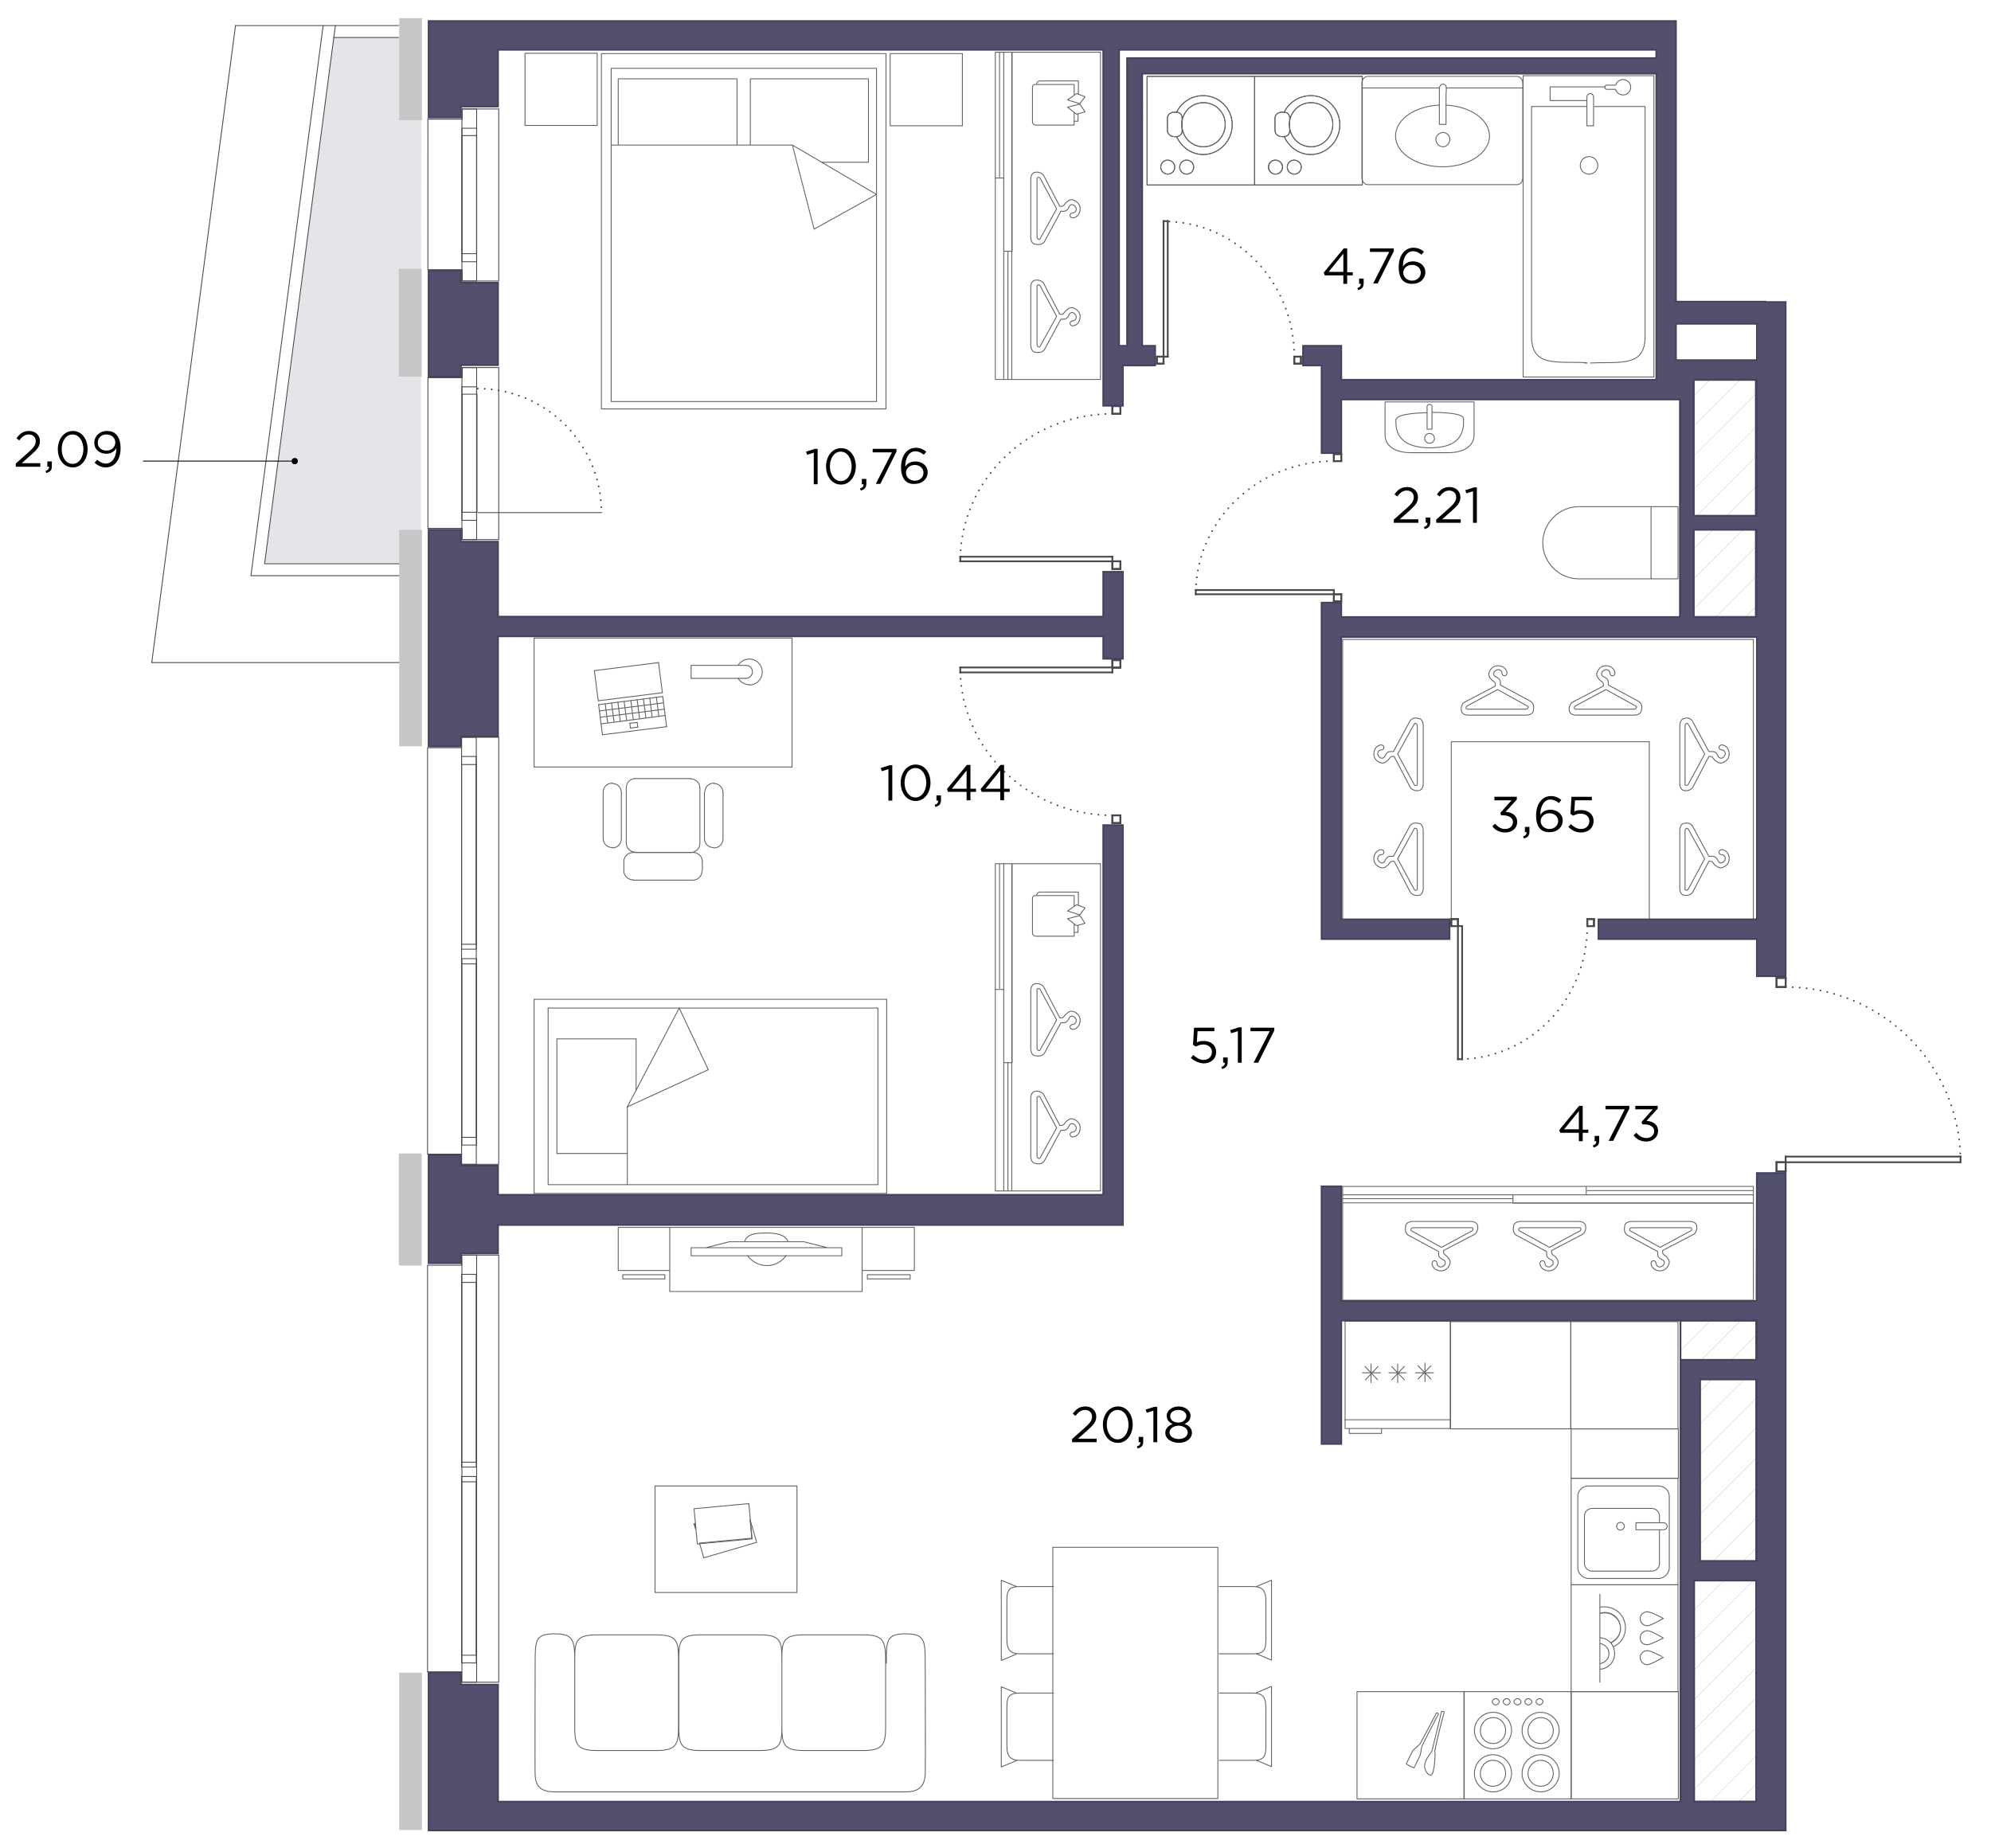 <?xml version="1.0" encoding="utf-8"?>
<!-- Generator: Adobe Illustrator 25.4.2, SVG Export Plug-In . SVG Version: 6.00 Build 0)  -->
<svg version="1.1" id="_x32_-3-2" xmlns="http://www.w3.org/2000/svg" xmlns:xlink="http://www.w3.org/1999/xlink" x="0px" y="0px"
	 width="568.1px" height="527.5px" viewBox="0 0 568.1 527.5" style="enable-background:new 0 0 568.1 527.5;" xml:space="preserve"
	>
<style type="text/css">
	.st0{fill:none;stroke:#606060;stroke-width:0.25;stroke-linecap:round;stroke-linejoin:round;stroke-miterlimit:10;}
	.st1{fill:none;stroke:#606060;stroke-width:0.25;stroke-miterlimit:10;}
	.st2{fill:none;stroke:#606060;stroke-width:0.25;stroke-miterlimit:10;}
	.st3{fill:none;stroke:#48494E;stroke-width:0.25;stroke-linecap:round;}
	.st4{fill:none;stroke:#48494E;stroke-width:0.25;stroke-linecap:round;stroke-miterlimit:10;}
	.st5{fill:none;stroke:#48494E;stroke-width:0.25;stroke-linecap:round;stroke-linejoin:round;}
	.st6{fill:none;stroke:#48494E;stroke-width:0.5;stroke-linecap:round;stroke-dasharray:0,2;}
	.st7{fill:none;stroke:#48494E;stroke-width:0.5;stroke-linecap:square;stroke-linejoin:round;}
	
		.st8{clip-path:url(#SVGID_00000178901099931437319240000010832639054418098610_);fill:none;stroke:#BCBCBC;stroke-width:0.1;stroke-miterlimit:10;}
	
		.st9{clip-path:url(#SVGID_00000083802501292825034530000006535975404146079933_);fill:none;stroke:#BCBCBC;stroke-width:0.1;stroke-miterlimit:10;}
	
		.st10{clip-path:url(#SVGID_00000171700558266778170060000018439817979779447941_);fill:none;stroke:#BCBCBC;stroke-width:0.1;stroke-miterlimit:10;}
	
		.st11{clip-path:url(#SVGID_00000044140114726124477990000016418608185151184015_);fill:none;stroke:#BCBCBC;stroke-width:0.1;stroke-miterlimit:10;}
	
		.st12{clip-path:url(#SVGID_00000155109151791482850740000011397519480332688810_);fill:none;stroke:#BCBCBC;stroke-width:0.1;stroke-miterlimit:10;}
	
		.st13{clip-path:url(#SVGID_00000142863872393431333610000007404874403920406172_);fill:none;stroke:#BCBCBC;stroke-width:0.1;stroke-miterlimit:10;}
	
		.st14{clip-path:url(#SVGID_00000016773525608083680260000006830191396663646646_);fill:none;stroke:#BCBCBC;stroke-width:0.1;stroke-miterlimit:10;}
	
		.st15{clip-path:url(#SVGID_00000060028102171915831870000000154114954729148078_);fill:none;stroke:#BCBCBC;stroke-width:0.1;stroke-miterlimit:10;}
	
		.st16{clip-path:url(#SVGID_00000135659179726882697670000015376795580897162409_);fill:none;stroke:#BCBCBC;stroke-width:0.1;stroke-miterlimit:10;}
	
		.st17{clip-path:url(#SVGID_00000026884613698396654190000012059437863131760817_);fill:none;stroke:#BCBCBC;stroke-width:0.1;stroke-miterlimit:10;}
	
		.st18{clip-path:url(#SVGID_00000029032821932708523500000003204750703356299905_);fill:none;stroke:#BCBCBC;stroke-width:0.1;stroke-miterlimit:10;}
	
		.st19{clip-path:url(#SVGID_00000180325627121802488520000018067985661010344625_);fill:none;stroke:#BCBCBC;stroke-width:0.1;stroke-miterlimit:10;}
	
		.st20{clip-path:url(#SVGID_00000016065917324070127760000001696383046595734192_);fill:none;stroke:#BCBCBC;stroke-width:0.1;stroke-miterlimit:10;}
	
		.st21{clip-path:url(#SVGID_00000121261532984579648070000014446989155860302732_);fill:none;stroke:#BCBCBC;stroke-width:0.1;stroke-miterlimit:10;}
	
		.st22{clip-path:url(#SVGID_00000093139058742354660940000007432695161322281132_);fill:none;stroke:#BCBCBC;stroke-width:0.1;stroke-miterlimit:10;}
	
		.st23{clip-path:url(#SVGID_00000170971565742176263960000017908577015391011510_);fill:none;stroke:#BCBCBC;stroke-width:0.1;stroke-miterlimit:10;}
	
		.st24{clip-path:url(#SVGID_00000098187988609001243900000012754390080721379720_);fill:none;stroke:#BCBCBC;stroke-width:0.1;stroke-miterlimit:10;}
	
		.st25{clip-path:url(#SVGID_00000085970393026396823100000014178200665893110429_);fill:none;stroke:#BCBCBC;stroke-width:0.1;stroke-miterlimit:10;}
	
		.st26{clip-path:url(#SVGID_00000092426864440916620050000006245485463313173383_);fill:none;stroke:#BCBCBC;stroke-width:0.1;stroke-miterlimit:10;}
	
		.st27{clip-path:url(#SVGID_00000096764590265494992910000000015989629052033185_);fill:none;stroke:#BCBCBC;stroke-width:0.1;stroke-miterlimit:10;}
	
		.st28{clip-path:url(#SVGID_00000010280610563480535010000015183016691296286861_);fill:none;stroke:#BCBCBC;stroke-width:0.1;stroke-miterlimit:10;}
	
		.st29{clip-path:url(#SVGID_00000065774657194580905080000000448688093144225698_);fill:none;stroke:#BCBCBC;stroke-width:0.1;stroke-miterlimit:10;}
	
		.st30{clip-path:url(#SVGID_00000146490428868939938100000001696105549210455680_);fill:none;stroke:#BCBCBC;stroke-width:0.1;stroke-miterlimit:10;}
	
		.st31{clip-path:url(#SVGID_00000052821559070716207040000006271506491317434756_);fill:none;stroke:#BCBCBC;stroke-width:0.1;stroke-miterlimit:10;}
	
		.st32{clip-path:url(#SVGID_00000097493659065509095570000008530219148980568748_);fill:none;stroke:#BCBCBC;stroke-width:0.1;stroke-miterlimit:10;}
	
		.st33{clip-path:url(#SVGID_00000025418154498422505530000011402989472732482482_);fill:none;stroke:#BCBCBC;stroke-width:0.1;stroke-miterlimit:10;}
	.st34{fill:none;stroke:#43435B;stroke-width:0.5;stroke-miterlimit:10;}
	
		.st35{clip-path:url(#SVGID_00000098917714750253176050000016971289043810331287_);fill:none;stroke:#BCBCBC;stroke-width:0.1;stroke-miterlimit:10;}
	
		.st36{clip-path:url(#SVGID_00000106137314187207736550000016088044083954868374_);fill:none;stroke:#BCBCBC;stroke-width:0.1;stroke-miterlimit:10;}
	
		.st37{clip-path:url(#SVGID_00000167370714809749443450000008467795868023209357_);fill:none;stroke:#BCBCBC;stroke-width:0.1;stroke-miterlimit:10;}
	
		.st38{clip-path:url(#SVGID_00000109029169076638358770000001040170287691381670_);fill:none;stroke:#BCBCBC;stroke-width:0.1;stroke-miterlimit:10;}
	
		.st39{clip-path:url(#SVGID_00000008856100399033590480000009035578277934412198_);fill:none;stroke:#BCBCBC;stroke-width:0.1;stroke-miterlimit:10;}
	
		.st40{clip-path:url(#SVGID_00000119833033932707552830000012037333739576508305_);fill:none;stroke:#BCBCBC;stroke-width:0.1;stroke-miterlimit:10;}
	
		.st41{clip-path:url(#SVGID_00000122684660986518929170000014929855001011179964_);fill:none;stroke:#BCBCBC;stroke-width:0.1;stroke-miterlimit:10;}
	
		.st42{clip-path:url(#SVGID_00000170236328716398014370000012619208851758121403_);fill:none;stroke:#BCBCBC;stroke-width:0.1;stroke-miterlimit:10;}
	
		.st43{clip-path:url(#SVGID_00000181055790971516730860000004289822347212192940_);fill:none;stroke:#BCBCBC;stroke-width:0.1;stroke-miterlimit:10;}
	
		.st44{clip-path:url(#SVGID_00000157279554098427570860000013864067058217504698_);fill:none;stroke:#BCBCBC;stroke-width:0.1;stroke-miterlimit:10;}
	
		.st45{clip-path:url(#SVGID_00000170259002228040203560000007336298536382436228_);fill:none;stroke:#BCBCBC;stroke-width:0.1;stroke-miterlimit:10;}
	
		.st46{clip-path:url(#SVGID_00000179611856766995742130000010469377316668452992_);fill:none;stroke:#BCBCBC;stroke-width:0.1;stroke-miterlimit:10;}
	
		.st47{clip-path:url(#SVGID_00000012440628885533352400000010595808007263871160_);fill:none;stroke:#BCBCBC;stroke-width:0.1;stroke-miterlimit:10;}
	
		.st48{clip-path:url(#SVGID_00000031203432485851456540000008648529408285041293_);fill:none;stroke:#BCBCBC;stroke-width:0.1;stroke-miterlimit:10;}
	
		.st49{clip-path:url(#SVGID_00000082370105296943302420000006219012940560845739_);fill:none;stroke:#BCBCBC;stroke-width:0.1;stroke-miterlimit:10;}
	
		.st50{clip-path:url(#SVGID_00000038405856688940372130000009445902881322649738_);fill:none;stroke:#BCBCBC;stroke-width:0.1;stroke-miterlimit:10;}
	
		.st51{clip-path:url(#SVGID_00000177449902364089871920000001608747463282972313_);fill:none;stroke:#BCBCBC;stroke-width:0.1;stroke-miterlimit:10;}
	
		.st52{clip-path:url(#SVGID_00000154420591445350688260000009757846772446357163_);fill:none;stroke:#BCBCBC;stroke-width:0.1;stroke-miterlimit:10;}
	
		.st53{clip-path:url(#SVGID_00000093161506999536508270000010055023364332228501_);fill:none;stroke:#BCBCBC;stroke-width:0.1;stroke-miterlimit:10;}
	
		.st54{clip-path:url(#SVGID_00000097459983822722178990000011090131726604910768_);fill:none;stroke:#BCBCBC;stroke-width:0.1;stroke-miterlimit:10;}
	
		.st55{clip-path:url(#SVGID_00000042698608568236031230000007327526500801542786_);fill:none;stroke:#BCBCBC;stroke-width:0.1;stroke-miterlimit:10;}
	
		.st56{clip-path:url(#SVGID_00000006685321805150297070000017456614623575703171_);fill:none;stroke:#BCBCBC;stroke-width:0.1;stroke-miterlimit:10;}
	
		.st57{clip-path:url(#SVGID_00000182521294349776617070000006720212242229864624_);fill:none;stroke:#BCBCBC;stroke-width:0.1;stroke-miterlimit:10;}
	
		.st58{clip-path:url(#SVGID_00000131361241216133561220000001507692758065272212_);fill:none;stroke:#BCBCBC;stroke-width:0.1;stroke-miterlimit:10;}
	
		.st59{clip-path:url(#SVGID_00000022559916487930118730000008010394936965932958_);fill:none;stroke:#BCBCBC;stroke-width:0.1;stroke-miterlimit:10;}
	
		.st60{clip-path:url(#SVGID_00000017497815437048488570000013972688089305786772_);fill:none;stroke:#BCBCBC;stroke-width:0.1;stroke-miterlimit:10;}
	
		.st61{clip-path:url(#SVGID_00000031176225568505472150000011958959170394071426_);fill:none;stroke:#BCBCBC;stroke-width:0.1;stroke-miterlimit:10;}
	
		.st62{clip-path:url(#SVGID_00000018208169154717062260000005126187137399661726_);fill:none;stroke:#BCBCBC;stroke-width:0.1;stroke-miterlimit:10;}
	.st63{opacity:0.15;fill:#52506D;enable-background:new    ;}
	.st64{fill:#52506D;stroke:#43435B;stroke-width:0.5;stroke-miterlimit:10;}
	.st65{fill:#C6C6C6;}
	.st66{fill:none;stroke:#000000;stroke-width:0.25;stroke-miterlimit:10;}
</style>
<g id="decor_00000142884035139844660550000015149014319493324442_">
	<path class="st0" d="M164,492.4c0,5,0.2,7.2,6.1,7.2h17.4c5.9,0,6.1-2.2,6.1-7.2v-18.7c0-5-0.2-7.1-6.1-7.1h-17.4
		c-5.9,0-6.1,2.1-6.1,7.1V492.4z M193.7,492.4c0,5,0.2,7.2,5.9,7.2H217c5.9,0,6.1-2.2,6.1-7.2v-18.7c0-5-0.2-7.1-6.1-7.1h-17.4
		c-5.7,0-5.9,2.1-5.9,7.1V492.4z M223.1,492.4c0,5,0.2,7.2,6.1,7.2h17.4c5.7,0,6.1-2.2,6.1-7.2v-18.7c0-5-0.5-7.1-6.1-7.1h-17.4
		c-5.9,0-6.1,2.1-6.1,7.1V492.4z M164,474.7c0-6.4-0.2-8.4-5.7-8.4h-0.2c-5.4,0-5.4,2-5.4,8.4c0,0-0.1,31.4,0,32.1
		c0.2,2.7,1.4,4.6,5.4,4.6h100.4c4.1,0,5.2-2,5.5-4.7c0.1-0.7,0-32,0-32c0-6.4-0.1-8.4-5.5-8.4h-0.2c-5.4,0-5.4,2-5.4,8.4
		 M164,492.4c0,5,0.2,7.2,6.1,7.2h17.4c5.9,0,6.1-2.2,6.1-7.2v-18.7c0-5-0.2-7.1-6.1-7.1h-17.4c-5.9,0-6.1,2.1-6.1,7.1V492.4z
		 M193.7,492.4c0,5,0.2,7.2,5.9,7.2H217c5.9,0,6.1-2.2,6.1-7.2v-18.7c0-5-0.2-7.1-6.1-7.1h-17.4c-5.7,0-5.9,2.1-5.9,7.1V492.4z
		 M223.1,492.4c0,5,0.2,7.2,6.1,7.2h17.4c5.7,0,6.1-2.2,6.1-7.2v-18.7c0-5-0.5-7.1-6.1-7.1h-17.4c-5.9,0-6.1,2.1-6.1,7.1V492.4z"/>
	<g>
		<path class="st0" d="M226.1,41.4h-27.7h-24 M250.1,55.5l-24-14.1 M250.1,55.5l-17.8,9.9l-6.2-24 M176.4,41.4V22.5h33.9v18.9
			 M234.4,46.3h13.4V22.5h-33.7v18.9 M174.4,114.6h75.7V19.5h-75.7V114.6z M171.6,116.7h81.2V15.3h-81.2V116.7z"/>
		<rect x="149.8" y="15.2" class="st0" width="20.6" height="20.6"/>
		<rect x="254" y="15.3" class="st0" width="20.6" height="20.6"/>
	</g>
	<g>
		<g>
			<g id="LINE_00000114764619457003902530000006218928093801539976_">
				<path class="st0" d="M253,340.6"/>
				<path class="st0" d="M153.4,340.6"/>
			</g>
			<g id="LINE_00000132055174901810644150000000083683757084286906_">
				<line class="st0" x1="253" y1="285.2" x2="253" y2="340.6"/>
			</g>
			<g id="LINE_00000164489426062509705360000001225234528770301083_">
				<path class="st0" d="M253,285.2"/>
				<path class="st0" d="M153.4,285.2"/>
			</g>
			<g id="LINE_00000043442076434345208760000006872713748380921250_">
				<line class="st0" x1="179" y1="315.9" x2="179" y2="338.1"/>
			</g>
			<g id="LINE_00000060732109047390087590000005266472987369540261_">
				<line class="st0" x1="179" y1="315.9" x2="193.8" y2="287.7"/>
			</g>
			<g id="LINE_00000023969198760020371740000003357604606083875968_">
				<line class="st0" x1="179" y1="315.9" x2="202.1" y2="305.3"/>
			</g>
			<g id="LINE_00000026127755981565773820000000813356763937922477_">
				<line class="st0" x1="202.1" y1="305.3" x2="193.8" y2="287.7"/>
			</g>
			<g id="LINE_00000167380571835325542880000011388612537970766765_">
				<line class="st0" x1="152.4" y1="340.6" x2="152.4" y2="285.2"/>
			</g>
			<g id="LINE_00000023260625525683102300000015657308802270618526_">
				<path class="st0" d="M253,285.2"/>
				<path class="st0" d="M152.4,285.2"/>
			</g>
			<g id="LINE_00000101096628187988336250000014142518103520398248_">
				<path class="st0" d="M253,340.6"/>
				<path class="st0" d="M253,285.2"/>
			</g>
			<g id="LINE_00000075857500505519531620000017364738445018421136_">
				<path class="st0" d="M152.4,340.6"/>
				<path class="st0" d="M253,340.6"/>
			</g>
			<g id="LINE_00000135674368887167183840000009575063997621996177_">
				<line class="st0" x1="156.4" y1="338.1" x2="250.5" y2="338.1"/>
			</g>
			<g id="LINE_00000183958125765531513880000003789715562255050415_">
				<line class="st0" x1="250.5" y1="287.7" x2="250.5" y2="338.1"/>
			</g>
			<g id="LINE_00000083803695611912394750000014856188201790737796_">
				<line class="st0" x1="156.4" y1="287.7" x2="250.5" y2="287.7"/>
			</g>
			<g id="LINE_00000001626448361165999900000004639973025813767840_">
				<line class="st0" x1="156.4" y1="287.7" x2="156.4" y2="338.1"/>
			</g>
			<g id="LINE_00000168083516262006918710000008824585077459206275_">
				<line class="st0" x1="158.9" y1="329.2" x2="179" y2="329.2"/>
			</g>
			<g id="LINE_00000065076990750161203810000012698181763629865641_">
				<line class="st0" x1="181.5" y1="296.5" x2="181.5" y2="311.1"/>
			</g>
			<g id="LINE_00000023264141420798052190000015004037405275660450_">
				<line class="st0" x1="158.9" y1="296.5" x2="181.5" y2="296.5"/>
			</g>
			<g id="LINE_00000150803685405770694390000016630533958303887773_">
				<line class="st0" x1="158.9" y1="296.5" x2="158.9" y2="329.2"/>
			</g>
		</g>
		<line class="st0" x1="253" y1="340.6" x2="152.4" y2="340.6"/>
		<line class="st0" x1="152.4" y1="285.2" x2="253" y2="285.2"/>
	</g>
	<g>
		<g id="LINE_00000061462001237741265760000002077370288836612282_">
			<line class="st0" x1="178" y1="245.9" x2="178" y2="248.5"/>
		</g>
		<g id="ARC_00000114035727699960463590000016229152712523071390_">
			<path class="st0" d="M178,248.5c0,1.5,1.2,2.6,2.6,2.6"/>
		</g>
		<g id="LINE_00000183969658337016708230000003532364846675004054_">
			<line class="st0" x1="180.6" y1="251.2" x2="197.7" y2="251.2"/>
		</g>
		<g id="ARC_00000103974033534676688290000005816870295797379756_">
			<path class="st0" d="M197.7,251.2c1.5,0,2.6-1.2,2.6-2.6"/>
		</g>
		<g id="LINE_00000060714652648606957490000014317329832978809235_">
			<line class="st0" x1="200.4" y1="248.5" x2="200.4" y2="245.9"/>
		</g>
		<g id="ARC_00000011009854724931837260000016150471841815368848_">
			<path class="st0" d="M200.4,245.9c0-1.5-1.2-2.6-2.6-2.6"/>
		</g>
		<g id="LINE_00000098943939158648588410000015398910430635522748_">
			<line class="st0" x1="197.7" y1="243.3" x2="180.6" y2="243.3"/>
		</g>
		<g id="ARC_00000044136854777651161670000013808636052965865603_">
			<path class="st0" d="M180.6,243.3c-1.5,0-2.6,1.2-2.6,2.6"/>
		</g>
		<g id="ARC_00000127753089425213781770000004199922699518122422_">
			<path class="st0" d="M203.7,242c1.5,0,2.6-1.2,2.6-2.6"/>
		</g>
		<g id="LINE_00000013190153258326598020000004149657524861996976_">
			<line class="st0" x1="206.3" y1="239.3" x2="206.3" y2="226.2"/>
		</g>
		<g id="ARC_00000068678279278532435190000003753552198252940165_">
			<path class="st0" d="M206.3,226.2c0-1.5-1.2-2.6-2.6-2.6"/>
		</g>
		<g id="ARC_00000013904858331066467260000002208749708350849711_">
			<path class="st0" d="M203.7,223.5c-1.5,0-2.6,1.2-2.6,2.6"/>
		</g>
		<g id="LINE_00000139982810131313354930000008881504049780812944_">
			<line class="st0" x1="201" y1="226.2" x2="201" y2="239.3"/>
		</g>
		<g id="ARC_00000020362827923579143760000005189848780790273451_">
			<path class="st0" d="M201,239.3c0,1.5,1.2,2.6,2.6,2.6"/>
		</g>
		<g id="LINE_00000070099695897202734190000000328646022521217413_">
			<line class="st0" x1="177.3" y1="239.3" x2="177.3" y2="226.2"/>
		</g>
		<g id="ARC_00000021834552816746111920000016306058117727549373_">
			<path class="st0" d="M177.3,226.2c0-1.5-1.2-2.6-2.6-2.6"/>
		</g>
		<g id="ARC_00000112615953089062769440000010612604109819574442_">
			<path class="st0" d="M174.7,223.5c-1.5,0-2.6,1.2-2.6,2.6"/>
		</g>
		<g id="LINE_00000031893641206770163740000003538225697043443608_">
			<line class="st0" x1="172.1" y1="226.2" x2="172.1" y2="239.3"/>
		</g>
		<g id="ARC_00000016757690456663601720000009037540395456916619_">
			<path class="st0" d="M172.1,239.3c0,1.5,1.2,2.6,2.6,2.6"/>
		</g>
		<g id="ARC_00000123434044898533900540000015020108274208553095_">
			<path class="st0" d="M174.7,242c1.5,0,2.6-1.2,2.6-2.6"/>
		</g>
		<g id="LINE_00000102525727878820754480000013748045567770291102_">
			<line class="st0" x1="199.7" y1="240.6" x2="199.7" y2="224.9"/>
		</g>
		<g id="ARC_00000137813669525670370930000015431124099372087969_">
			<path class="st0" d="M199.7,224.9c0-1.5-1.2-2.6-2.6-2.6"/>
		</g>
		<g id="LINE_00000129897177733375297790000013972493907704585616_">
			<line class="st0" x1="197.1" y1="222.2" x2="181.3" y2="222.2"/>
		</g>
		<g id="ARC_00000064354027089388844170000012904737656126372539_">
			<path class="st0" d="M181.3,222.2c-1.5,0-2.6,1.2-2.6,2.6"/>
		</g>
		<g id="LINE_00000106847454748624056820000005350918639437985669_">
			<line class="st0" x1="178.7" y1="224.9" x2="178.7" y2="240.6"/>
		</g>
		<g id="ARC_00000055706589394188965570000008953566734940427191_">
			<path class="st0" d="M178.7,240.6c0,1.5,1.2,2.6,2.6,2.6"/>
		</g>
		<g id="LINE_00000137827968526409636770000000350414107328689592_">
			<line class="st0" x1="181.3" y1="243.3" x2="197.1" y2="243.3"/>
		</g>
		<g id="ARC_00000143589265175491771000000004762111480766328738_">
			<path class="st0" d="M197.1,243.3c1.5,0,2.6-1.2,2.6-2.6"/>
		</g>
		<g id="LINE_00000146470286300307658670000012091935702579293855_">
			<line class="st0" x1="171.5" y1="206.6" x2="189.8" y2="204.2"/>
		</g>
		<g id="ARC_00000085237687693525521800000012010865955561905575_">
			<path class="st0" d="M213.8,188.1c-1.3,0-2.5,0.7-3.2,1.8"/>
		</g>
		<g id="ARC_00000034774229971587613620000010866639219597858962_">
			<path class="st0" d="M213.8,195.5c2,0,3.7-1.6,3.7-3.7c0-2-1.6-3.7-3.7-3.7"/>
		</g>
		<g id="ARC_00000043427862498736751200000013632540391006979472_">
			<path class="st0" d="M210.6,193.6c0.7,1.1,1.9,1.8,3.2,1.8"/>
		</g>
		<g id="ARC_00000022534602448337239670000008126323114190210469_">
			<path class="st0" d="M212.9,193.6c1,0,1.8-0.9,1.8-1.9s-0.8-1.8-1.8-1.8"/>
		</g>
		<g id="LINE_00000168102000224680799200000018077869779736213417_">
			<line class="st0" x1="197.2" y1="189.9" x2="212.9" y2="189.9"/>
		</g>
		<g id="LINE_00000149349458310231429230000000246156549181312391_">
			<line class="st0" x1="197.2" y1="193.6" x2="197.2" y2="189.9"/>
		</g>
		<g id="LINE_00000140695257604480257270000013806328141144245891_">
			<line class="st0" x1="212.9" y1="193.6" x2="197.2" y2="193.6"/>
		</g>
		<g id="LINE_00000134210820113648527440000005864782974200260491_">
			<line class="st0" x1="179.7" y1="206.4" x2="181.8" y2="206.2"/>
		</g>
		<g id="LINE_00000076585922944923666130000003535245347692817596_">
			<line class="st0" x1="179.9" y1="207.8" x2="179.7" y2="206.4"/>
		</g>
		<g id="LINE_00000164502182268453412270000014604508602899409855_">
			<line class="st0" x1="182" y1="207.5" x2="179.9" y2="207.8"/>
		</g>
		<g id="LINE_00000073711497856753180510000005775072149019037085_">
			<line class="st0" x1="181.8" y1="206.2" x2="182" y2="207.5"/>
		</g>
		<g id="LINE_00000176021171354902269170000006662716510373942159_">
			<line class="st0" x1="171.3" y1="204.7" x2="189.6" y2="202.4"/>
		</g>
		<g id="LINE_00000057140503720969698930000006367822471053559431_">
			<line class="st0" x1="171.1" y1="202.9" x2="189.3" y2="200.6"/>
		</g>
		<g id="LINE_00000114757376968337658070000007241259287991232905_">
			<line class="st0" x1="173.4" y1="206.3" x2="172.7" y2="200.9"/>
		</g>
		<g id="LINE_00000092427706763232099360000001465254658118397369_">
			<line class="st0" x1="175.2" y1="206.1" x2="174.5" y2="200.6"/>
		</g>
		<g id="LINE_00000150813226881463097240000010930188442957703840_">
			<line class="st0" x1="177" y1="205.9" x2="176.3" y2="200.4"/>
		</g>
		<g id="LINE_00000173118766764201770570000005805076740157782661_">
			<line class="st0" x1="178.8" y1="205.6" x2="178.1" y2="200.2"/>
		</g>
		<g id="LINE_00000023979171464271602920000014121093562098529208_">
			<line class="st0" x1="180.7" y1="205.4" x2="180" y2="199.9"/>
		</g>
		<g id="LINE_00000056400186914573889130000010556723167619010176_">
			<line class="st0" x1="182.5" y1="205.2" x2="181.8" y2="199.7"/>
		</g>
		<g id="LINE_00000026856544418098129180000014068263758667207043_">
			<line class="st0" x1="184.3" y1="204.9" x2="183.6" y2="199.5"/>
		</g>
		<g id="LINE_00000111883929160782441340000011586426610969233806_">
			<line class="st0" x1="186.1" y1="204.7" x2="185.4" y2="199.2"/>
		</g>
		<g id="LINE_00000026856279383677147820000005331931144211833252_">
			<line class="st0" x1="188" y1="204.5" x2="187.3" y2="199"/>
		</g>
		<g id="LINE_00000007420577178006300190000005913100567418626469_">
			<line class="st0" x1="189" y1="197.7" x2="187.9" y2="189.1"/>
		</g>
		<g id="LINE_00000049903936361319229090000014983372887969557947_">
			<line class="st0" x1="170.7" y1="200" x2="189" y2="197.7"/>
		</g>
		<g id="LINE_00000085948829718232646000000015424769804298220695_">
			<line class="st0" x1="169.6" y1="191.4" x2="170.7" y2="200"/>
		</g>
		<g id="LINE_00000138571018650992970740000003656044264993504150_">
			<line class="st0" x1="187.9" y1="189.1" x2="169.6" y2="191.4"/>
		</g>
		<g id="LINE_00000128477440493369802750000009435489313253514423_">
			<line class="st0" x1="170.8" y1="201.1" x2="171.9" y2="209.7"/>
		</g>
		<g id="LINE_00000089536421770335891800000001911119572675042448_">
			<line class="st0" x1="189.1" y1="198.8" x2="170.8" y2="201.1"/>
		</g>
		<g id="LINE_00000015325628316874508270000011378575961642669721_">
			<line class="st0" x1="190.2" y1="207.4" x2="189.1" y2="198.8"/>
		</g>
		<g id="LINE_00000121264944216826426610000018192977118129715342_">
			<line class="st0" x1="171.9" y1="209.7" x2="190.2" y2="207.4"/>
		</g>
		<g id="LINE_00000107561004936875419270000006846593714719701672_">
			<line class="st0" x1="226" y1="182.1" x2="152.4" y2="182.1"/>
		</g>
		<g id="LINE_00000134228681537247251340000004176043687756268199_">
			<line class="st0" x1="152.4" y1="182.1" x2="152.4" y2="218.9"/>
		</g>
		<g id="LINE_00000008846962109733198050000017824126439729693826_">
			<line class="st0" x1="152.4" y1="218.9" x2="226" y2="218.9"/>
		</g>
		<g id="LINE_00000171700714176158577330000008722411428217850248_">
			<line class="st0" x1="226" y1="218.9" x2="226" y2="182.1"/>
		</g>
	</g>
	<g>
		<rect x="186.9" y="424.1" class="st1" width="40.5" height="30.4"/>
		
			<rect x="198.4" y="429.7" transform="matrix(0.996 -9.296110e-02 9.296110e-02 0.996 -39.519 21.055)" class="st2" width="15.7" height="10.1"/>
		<g>
			<g>
				<polygon class="st1" points="198.5,436.5 198,434.9 198.3,434.8 				"/>
				<polygon class="st1" points="199.6,440.4 214.5,439 214,433.6 215.9,440.2 200.8,444.6 				"/>
			</g>
		</g>
	</g>
	<path class="st0" d="M393.2,390l-3.6,3.8L393.2,390z M389.5,390l3.6,3.8L389.5,390z M388.8,391.8h5.1H388.8z M391.2,394.6v-5.3
		V394.6z M408.3,389.8l-3.7,3.8L408.3,389.8z M404.6,389.8l3.7,3.8L404.6,389.8z M403.9,391.8h5.1H403.9z M406.6,394.3V389V394.3z
		 M400.7,390l-3.6,3.8L400.7,390z M397.1,390l3.6,3.8L397.1,390z M396.3,391.8h4.9H396.3z M398.8,394.6v-5.3V394.6z M383.7,405.2
		h30.1H383.7z M413.9,377.1h-30.1v30.6h30.1V377.1z M385,407.8v1.3h9.2v-1.3"/>
	<g>
		<path class="st0" d="M466.8,434.6h0.3h7.6c0.5,0,1,0.4,1,1s-0.5,1-1,1h-7.6h-0.3V434.6z M476.3,427.1v20.4c0,1.5-1.5,3-3,3h-20.1
			c-1.5,0-3-1.5-3-3v-20.4c0-1.8,1.5-3,3-3h20.1C474.8,424.1,476.3,425.3,476.3,427.1z M473.5,436.6v9.6c0,1.4-1.1,2.2-2.2,2.2h-17
			c-1.1,0-2.2-0.9-2.2-2.2v-13.5c0-1.3,1.1-2.2,2.2-2.2h17c1.1,0,2.2,0.9,2.2,2.2v1.6 M463.5,435.6c0,0.7-0.7,1.1-1.1,1.1
			c-0.7,0-1.1-0.5-1.1-1.1s0.4-1.1,1.1-1.1C462.8,434.4,463.5,434.9,463.5,435.6z"/>
		<rect x="448.3" y="421.9" class="st0" width="30.5" height="30.4"/>
	</g>
	<g>
		<path class="st0" d="M456.5,480.1V455 M470.1,471.1c-1.2,0-2.1,0.9-2.1,1.9c0,1.2,0.9,2.1,2.1,2.1c0.9,0,4.5-2.1,4.5-2.1
			S471.1,471.1,470.1,471.1z M470.1,460c-1.2,0-2.1,0.9-2.1,1.9c0,1.2,0.9,2.1,2.1,2.1c0.9,0,4.5-2.1,4.5-2.1S471.1,460,470.1,460z
			 M470.1,465.4c-1.2,0-2.1,0.9-2.1,2.1c0,1.2,0.9,1.9,2.1,1.9c0.9,0,4.5-1.9,4.5-1.9S471.1,465.4,470.1,465.4z M456.5,469
			c0.9,0.2,1.7,0.7,2.2,1.5c0.3,0.4,0.4,1,0.4,1.5c0,1.5-1.2,2.6-2.6,2.8 M460.3,470c0.3,0.6,0.4,1.3,0.4,2c0,2.3-1.8,4.3-4.2,4.4
			 M456.5,474.8c1.4-0.2,2.6-1.3,2.6-2.8c0-0.5-0.2-1.1-0.4-1.5 M456.5,458.7c0.4-0.1,0.8-0.1,1.2-0.1c3.5,0,6.1,2.6,6.1,6.1
			c0,2.4-1.4,4.4-3.5,5.3c-0.2-0.4-0.4-0.8-0.7-1.2c1.6-0.7,2.8-2.3,2.8-4.1c0-2.6-2.1-4.5-4.5-4.5c-0.5,0-1,0.1-1.4,0.2
			 M456.5,460.5c0.4-0.1,0.9-0.2,1.4-0.2c2.3,0,4.5,1.9,4.5,4.5c0,1.8-1.2,3.4-2.8,4.1c-0.8-0.9-1.8-1.4-3.1-1.5 M478.8,482.8v-30.5
			h-30.5v30.5H478.8z"/>
	</g>
	<g>
		<path class="st0" d="M439.3,486.6c-0.5,0-1-0.5-1-0.9c0-0.5,0.5-0.9,1-0.9s1,0.5,1,0.9C440.2,486.1,439.7,486.6,439.3,486.6z
			 M436.1,486.6c-0.5,0-1-0.5-1-0.9c0-0.5,0.5-0.9,1-0.9s1,0.5,1,0.9S436.6,486.6,436.1,486.6z M433,486.6c-0.5,0-1-0.5-1-0.9
			c0-0.5,0.5-0.9,1-0.9s1,0.5,1,0.9S433.5,486.6,433,486.6z M429.9,486.6c-0.5,0-1-0.5-1-0.9c0-0.5,0.5-0.9,1-0.9s1,0.5,1,0.9
			S430.4,486.6,429.9,486.6z M426.8,486.6c-0.5,0-1-0.5-1-0.9c0-0.5,0.5-0.9,1-0.9s1,0.5,1,0.9C427.7,486.1,427.3,486.6,426.8,486.6
			z M439.6,499.1c-2.9,0-5.3-2.4-5.3-5.2s2.4-5.2,5.3-5.2c2.9,0,5.3,2.4,5.3,5.2C444.8,496.7,442.5,499.1,439.6,499.1z M426,499.1
			c-2.9,0-5.3-2.4-5.3-5.2s2.4-5.2,5.3-5.2c3.1,0,5.3,2.4,5.3,5.2C431.2,496.7,429.1,499.1,426,499.1z M426,511.4
			c-2.9,0-5.3-2.4-5.3-5.2c0-3.1,2.4-5.4,5.3-5.4c3.1,0,5.3,2.4,5.3,5.4C431.2,509.1,429.1,511.4,426,511.4z M439.6,511.4
			c-2.9,0-5.3-2.4-5.3-5.2c0-3.1,2.4-5.4,5.3-5.4c2.9,0,5.3,2.4,5.3,5.4C444.8,509.1,442.5,511.4,439.6,511.4z M417.7,482.8v30.6
			h30.6v-30.6H417.7z M426,509.8c-2,0-3.6-1.6-3.6-3.6c0-2.1,1.6-3.8,3.6-3.8c2.1,0,3.6,1.6,3.6,3.8
			C429.6,508.1,428.1,509.8,426,509.8z M439.6,509.8c-2,0-3.6-1.6-3.6-3.6c0-2.1,1.6-3.8,3.6-3.8c2.1,0,3.6,1.6,3.6,3.8
			C443.2,508.1,441.7,509.8,439.6,509.8z M439.6,497.6c-2,0-3.6-1.6-3.6-3.6c0-2.1,1.6-3.8,3.6-3.8c2.1,0,3.6,1.6,3.6,3.8
			C443.2,495.9,441.7,497.6,439.6,497.6z M426,497.6c-2,0-3.6-1.6-3.6-3.6c0-2.1,1.6-3.8,3.6-3.8c2.1,0,3.6,1.6,3.6,3.8
			C429.6,495.9,428.1,497.6,426,497.6z"/>
	</g>
	<rect x="413.8" y="377.2" class="st0" width="34.4" height="30.6"/>
	<rect x="448.2" y="377.2" class="st0" width="30.6" height="30.6"/>
	<rect x="448.3" y="407.8" class="st0" width="30.6" height="14.1"/>
	<rect x="387.2" y="482.8" class="st0" width="30.6" height="30.6"/>
	<rect x="448.3" y="482.8" class="st0" width="30.6" height="30.6"/>
	<path class="st0" d="M469.4,96.1V30.4H455 M453.8,103.6c8.6-0.4,15.5,1.2,15.6-7.4 M452.1,103.6h0.4h0.4 M437,96.1
		c0.1,8.7,7,7,15.6,7.4 M452.7,30.4H437v65.7 M453.4,44.7c-1.4,0-2.5,1.1-2.5,2.5s1.1,2.5,2.5,2.5 M453.4,49.7
		c1.4,0,2.5-1.1,2.5-2.5s-1.1-2.5-2.5-2.5 M471.9,107.6v-86h-37.3v86H471.9z M461,24.3h-2.5c-0.3,0-0.6,0.2-0.6,0.6
		c0,0.3,0.2,0.6,0.6,0.6h2.5c0.2,0.9,1.1,1.6,2.1,1.6c1.2,0,2.2-1,2.2-2.2s-1-2.2-2.2-2.2C462.1,22.7,461.3,23.4,461,24.3z
		 M454.7,27.7v8v0.2h-1.9v-0.2v-8c0-0.5,0.5-1,1-1C454.2,26.7,454.7,27.2,454.7,27.7z M452.8,28.7h-10.5v-3.9H458"/>
	<g>
		<g id="LINE_00000070826236894598420490000007822090227303820188_">
			<line class="st1" x1="478.8" y1="144.6" x2="471.1" y2="144.6"/>
		</g>
		<g id="LINE_00000074437982280480500930000017341323552069462665_">
			<line class="st1" x1="471.1" y1="165.2" x2="478.8" y2="165.2"/>
		</g>
		<g id="LINE_00000163752804160950115420000007434962088454844806_">
			<line class="st1" x1="478.8" y1="165.2" x2="478.8" y2="144.6"/>
		</g>
		<g id="LINE_00000061467554479127144760000012953603537730656138_">
			<line class="st1" x1="471.1" y1="144.6" x2="450.5" y2="144.6"/>
		</g>
		<g id="LINE_00000055695136789171889270000000381550078908195472_">
			<line class="st1" x1="450.5" y1="165.2" x2="471.1" y2="165.2"/>
		</g>
		<g id="ARC_00000003103886147138515780000004319456586741196693_">
			<path class="st1" d="M450.5,144.6c-5.6,0-10.3,4.7-10.3,10.3s4.6,10.3,10.3,10.3"/>
		</g>
		<g id="LINE_00000129190127286152252120000017405355032581213080_">
			<line class="st1" x1="471.1" y1="165.2" x2="471.1" y2="144.6"/>
		</g>
	</g>
	<g>
		<ellipse class="st0" cx="407.9" cy="125.1" rx="1.4" ry="1.4"/>
		<path class="st0" d="M407.2,122.5L407.2,122.5v-6.6c0-0.2,0.4-0.5,0.8-0.5c0.2,0,0.6,0.3,0.6,0.5v6.6H407.2z"/>
		<path class="st0" d="M408.8,117.7c0,0,8.8-0.1,8.8,1.8c0,2.2,0.5,8.3-9.5,8.3s-9.8-5.8-9.8-7.9s8.8-2.1,8.8-2.1"/>
		<path class="st0" d="M419.5,114.7h-23.2h-1.1v1.6v6.7v1.1c0,3,2.6,5.1,7.5,5.1h10.4c4.9,0,7.5-2.1,7.5-5.1V123v-6.7v-1.6H419.5z"
			/>
	</g>
	<path class="st0" d="M347.5,441.6v71.7h-47.1v-71.7H347.5z M300.6,452.8h-9.4c-3,0-3.9,0.7-3.9,3.9v11.1c0,3.2,1,4.2,3.9,4.2h9.4
		 M290,452.8l-4.3-1.8v22.9l4.3-1.8 M300.6,483.2h-9.4c-3,0-3.9,0.7-3.9,3.9v11.1c0,3.2,1,4.2,3.9,4.2h9.4 M290,483.2l-4.3-1.8v22.9
		l4.3-1.8 M347.9,502.4h9.4c3,0,3.9-0.7,3.9-3.9v-11.1c0-3.2-1-4.2-3.9-4.2h-9.4 M358.5,502.4l4.3,1.8v-22.9l-4.3,1.8 M347.9,472
		h9.4c3,0,3.9-0.7,3.9-3.9V457c0-3.2-1-4.2-3.9-4.2h-9.4 M358.5,472l4.3,1.8V451l-4.3,1.8"/>
	<path class="st0" d="M259.7,363.8h-12.2v1.2h12.2V363.8z M191.1,350.3h-14.7v12.3h14.7V350.3z M189.7,363.8h-12v1.2h12V363.8z
		 M201.4,356.1l6.7-1.7h21.3l6.7,1.7H201.4z M197.2,356.1h43v2.3h-43V356.1z M224.3,358.3c-1.1,1.7-3.1,2.9-5.5,2.9
		c-2.3,0-4.4-1.2-5.5-2.9 M212.5,354.3c0.6-2.1,3.1-2.4,6.2-2.4c2.9,0,5.4,0.5,6.1,2.4 M260.9,350.3H246v12.3h14.9V350.3z
		 M191.1,350.3H246v18.3h-54.9V350.3z"/>
	<g>
		<rect x="358" y="21.8" class="st1" width="30.7" height="31"/>
		<rect x="358" y="21.8" class="st0" width="30.7" height="31"/>
		<path class="st1" d="M363.8,33.7c0-1,1-1.7,2-1.7h0.5c1,0,1.7,0.7,1.7,1.7v3.6c0,1-0.7,1.7-1.7,1.7h-0.5c-1,0-2-0.7-2-1.7V33.7z"
			/>
		<path class="st0" d="M363.8,33.7c0-1,1-1.7,2-1.7h0.5c1,0,1.7,0.7,1.7,1.7v3.6c0,1-0.7,1.7-1.7,1.7h-0.5c-1,0-2-0.7-2-1.7V33.7z"
			/>
		<path class="st1" d="M366.4,38.9c1.3,3,4.2,5.2,7.6,5.2c4.6,0,8.3-3.9,8.3-8.5s-3.7-8.3-8.3-8.3c-3.4,0-6.3,2-7.6,4.8 M374,44.1
			c4.6,0,8.3-3.9,8.3-8.5s-3.7-8.3-8.3-8.3"/>
		<path class="st0" d="M366.4,38.9c1.3,3,4.2,5.2,7.6,5.2c4.6,0,8.3-3.9,8.3-8.5s-3.7-8.3-8.3-8.3c-3.4,0-6.3,2-7.6,4.8 M374,44.1
			c4.6,0,8.3-3.9,8.3-8.5s-3.7-8.3-8.3-8.3"/>
		<path class="st1" d="M367.9,35.5c0-3.4,2.7-6.2,6.2-6.2c3.4,0,6.2,2.7,6.2,6.2c0,3.4-2.7,6.4-6.2,6.4S367.9,39,367.9,35.5"/>
		<path class="st0" d="M367.9,35.5c0-3.4,2.7-6.2,6.2-6.2c3.4,0,6.2,2.7,6.2,6.2c0,3.4-2.7,6.4-6.2,6.4S367.9,39,367.9,35.5z"/>
		<path class="st1" d="M361.9,47.7c0,1.1,0.9,2,2,2c1.1,0,2-0.9,2-2s-0.9-2-2-2C362.8,45.6,361.9,46.6,361.9,47.7"/>
		<path class="st0" d="M364,45.7c1.1,0,2,0.9,2,2s-0.9,2-2,2s-2-0.9-2-2S362.9,45.7,364,45.7z"/>
		<path class="st1" d="M367.3,47.7c0,1.1,0.9,2,2,2s2-0.9,2-2s-0.9-2-2-2C368.2,45.6,367.3,46.6,367.3,47.7"/>
		<circle class="st0" cx="369.3" cy="47.7" r="2"/>
	</g>
	<g>
		<rect x="327.3" y="21.8" class="st1" width="30.7" height="31"/>
		<rect x="327.3" y="21.8" class="st0" width="30.7" height="31"/>
		<path class="st1" d="M333.1,33.7c0-1,1-1.7,2-1.7h0.5c1,0,1.7,0.7,1.7,1.7v3.6c0,1-0.7,1.7-1.7,1.7h-0.5c-1,0-2-0.7-2-1.7V33.7z"
			/>
		<path class="st0" d="M333.1,33.7c0-1,1-1.7,2-1.7h0.5c1,0,1.7,0.7,1.7,1.7v3.6c0,1-0.7,1.7-1.7,1.7h-0.5c-1,0-2-0.7-2-1.7V33.7z"
			/>
		<path class="st1" d="M335.7,38.9c1.3,3,4.2,5.2,7.6,5.2c4.6,0,8.3-3.9,8.3-8.5s-3.7-8.3-8.3-8.3c-3.4,0-6.3,2-7.6,4.8 M343.3,44.1
			c4.6,0,8.3-3.9,8.3-8.5s-3.7-8.3-8.3-8.3"/>
		<path class="st0" d="M335.7,38.9c1.3,3,4.2,5.2,7.6,5.2c4.6,0,8.3-3.9,8.3-8.5s-3.7-8.3-8.3-8.3c-3.4,0-6.3,2-7.6,4.8 M343.3,44.1
			c4.6,0,8.3-3.9,8.3-8.5s-3.7-8.3-8.3-8.3"/>
		<path class="st1" d="M337.2,35.5c0-3.4,2.7-6.2,6.2-6.2c3.4,0,6.2,2.7,6.2,6.2c0,3.4-2.7,6.4-6.2,6.4
			C339.9,41.9,337.2,39,337.2,35.5"/>
		<path class="st0" d="M337.2,35.5c0-3.4,2.7-6.2,6.2-6.2c3.4,0,6.2,2.7,6.2,6.2c0,3.4-2.7,6.4-6.2,6.4
			C339.9,41.9,337.2,39,337.2,35.5z"/>
		<path class="st1" d="M331.2,47.7c0,1.1,0.9,2,2,2s2-0.9,2-2s-0.9-2-2-2C332.1,45.6,331.2,46.6,331.2,47.7"/>
		<circle class="st0" cx="333.2" cy="47.7" r="2"/>
		<path class="st1" d="M336.6,47.7c0,1.1,0.9,2,2,2s2-0.9,2-2s-0.9-2-2-2C337.5,45.6,336.6,46.6,336.6,47.7"/>
		<circle class="st0" cx="338.6" cy="47.7" r="2"/>
	</g>
	<path class="st0" d="M412.6,27.1v8.4l0,0h-1.9V25.2c0-0.6,0.5-1.2,1-1.2c0.7,0,1,0.6,1,1.2L412.6,27.1 M411.8,37.8
		c1,0,1.9,1,1.9,1.9c0,1.2-1,2.2-1.9,2.2c-1.2,0-2.1-1-2.1-2.2C409.7,38.8,410.7,37.8,411.8,37.8z M434.5,23.7v27.1
		c0,1-0.7,1.9-1.7,1.9h-42.5c-1,0-1.7-1-1.7-1.9V23.7c0-1,0.7-1.9,1.7-1.9h1.5h0.2h40.8C433.8,21.8,434.5,22.8,434.5,23.7z
		 M412.6,25.1h22 M388.7,25.1h22 M412.5,30c7,0.3,12.5,4.1,12.5,8.8c0,4.9-6,8.8-13.4,8.8s-13.4-3.9-13.4-8.8
		c0-4.7,5.5-8.5,12.4-8.8"/>
	<path class="st0" d="M284,14.9v93.4h30V14.9H284z M295.9,98.3V81.8c-0.2-0.5,0.7-0.7,0.9-0.2l4.7,8.7l-4.7,8.5
		C296.6,99.3,295.9,99,295.9,98.3z M298,99.8l4.7-8.7h0.9c0.9,0,1.4-1.2,1.4-1.2c0.2-0.7,0.9-0.7,0.9-0.7c0.7,0,1.2,0.9,1.2,1.2
		c0,0.7-0.5,1.2-1.2,1.2c-0.9,0.2-0.7,1.4,0.2,1.4c0.7,0,2.1-0.7,2.1-2.6c0-1.9-1.9-2.6-2.4-2.6s-0.9,0.2-1.2,0.5
		c-0.9,0.5-0.9,1.4-1.7,1.4h-0.5l-4.7-9c-0.7-0.7-1.7-0.9-2.4-0.7c-0.5,0-1.2,0.7-1.2,1.9v16.5c0,1.4,0.7,2.1,1.2,2.1
		C296.3,100.7,297.3,100.7,298,99.8z M295.9,67.6V51.1c-0.2-0.5,0.7-0.7,0.9-0.2l4.7,8.7l-4.7,8.5C296.6,68.5,295.9,68.3,295.9,67.6
		z M298,69l4.7-8.7h0.9c0.9,0,1.4-1.2,1.4-1.2c0.2-0.7,0.9-0.7,0.9-0.7c0.7,0,1.2,0.9,1.2,1.2c0,0.7-0.5,1.2-1.2,1.2
		c-0.9,0.2-0.7,1.4,0.2,1.4c0.7,0,2.1-0.7,2.1-2.6s-1.9-2.6-2.4-2.6s-0.9,0.2-1.2,0.5c-0.9,0.5-0.9,1.4-1.7,1.4h-0.5l-4.7-9
		c-0.7-0.7-1.7-0.9-2.4-0.7c-0.5,0-1.2,0.7-1.2,1.9v16.5c0,1.4,0.7,2.1,1.2,2.1C296.3,69.9,297.3,69.9,298,69z M287.6,71.7v36.6
		V71.7z M285.2,14.9v35.6V14.9z M284,50.8v57.5h2.4V50.8L284,50.8L284,50.8z M286.4,14.9v56.8h2.4V14.9H286.4z M284,14.9v93.4h4.7
		V14.9H284z M307.2,26.7l-2.6,1.8l3.5,1.1l1.5-2L307.2,26.7z M307.2,32.6l-2.6-2l3.5-0.9l1.5,2.2L307.2,32.6z M295.8,24
		c0-0.4,0.4-0.9,0.9-0.9h11v3.7 M307.6,32.6v2h-1.1 M306.5,32.2v3.5h-11c-0.4,0-0.9-0.4-0.9-0.9V25c0-0.7,0.4-0.9,0.9-0.9h11V27"/>
	<path class="st0" d="M284,246.5v93.4h30v-93.4H284z M295.9,329.9v-16.5c-0.2-0.5,0.7-0.7,0.9-0.2l4.7,8.7l-4.7,8.5
		C296.6,330.9,295.9,330.6,295.9,329.9z M298,331.3l4.7-8.7h0.9c0.9,0,1.4-1.2,1.4-1.2c0.2-0.7,0.9-0.7,0.9-0.7
		c0.7,0,1.2,0.9,1.2,1.2c0,0.7-0.5,1.2-1.2,1.2c-0.9,0.2-0.7,1.4,0.2,1.4c0.7,0,2.1-0.7,2.1-2.6s-1.9-2.6-2.4-2.6s-0.9,0.2-1.2,0.5
		c-0.9,0.5-0.9,1.4-1.7,1.4h-0.5l-4.7-9c-0.7-0.7-1.7-0.9-2.4-0.7c-0.5,0-1.2,0.7-1.2,1.9v16.5c0,1.4,0.7,2.1,1.2,2.1
		C296.3,332.3,297.3,332.3,298,331.3z M295.9,299.1v-16.5c-0.2-0.5,0.7-0.7,0.9-0.2l4.7,8.7l-4.7,8.5
		C296.6,300.1,295.9,299.8,295.9,299.1z M298,300.6l4.7-8.7h0.9c0.9,0,1.4-1.2,1.4-1.2c0.2-0.7,0.9-0.7,0.9-0.7
		c0.7,0,1.2,0.9,1.2,1.2c0,0.7-0.5,1.2-1.2,1.2c-0.9,0.2-0.7,1.4,0.2,1.4c0.7,0,2.1-0.7,2.1-2.6s-1.9-2.6-2.4-2.6s-0.9,0.2-1.2,0.5
		c-0.9,0.5-0.9,1.4-1.7,1.4h-0.5l-4.7-9c-0.7-0.7-1.7-0.9-2.4-0.7c-0.5,0-1.2,0.7-1.2,1.9v16.5c0,1.4,0.7,2.1,1.2,2.1
		C296.3,301.5,297.3,301.5,298,300.6z M287.6,303.3v36.6V303.3z M285.2,246.5v35.6V246.5z M284,282.4v57.5h2.4v-57.5H284z
		 M286.4,246.5v56.8h2.4v-56.8H286.4z M284,246.5v93.4h4.7v-93.4H284z M307.2,258.2l-2.6,1.8l3.5,1.1l1.5-2L307.2,258.2z
		 M307.2,264.2l-2.6-2l3.5-0.9l1.5,2.2L307.2,264.2z M295.8,255.5c0-0.4,0.4-0.9,0.9-0.9h11v3.7 M307.6,264.1v2h-1.1 M306.5,263.7
		v3.5h-11c-0.4,0-0.9-0.4-0.9-0.9v-9.8c0-0.7,0.4-0.9,0.9-0.9h11v2.9"/>
	<path class="st0" d="M500.3,338.6H383.1v32.5h117.2V338.6z M403.3,350.4h16.5c0.5-0.2,0.7,0.7,0.2,0.9l-8.7,4.7l-8.5-4.7
		C402.3,351.1,402.6,350.4,403.3,350.4z M401.8,352.5l8.7,4.7v0.9c0,0.9,1.2,1.4,1.2,1.4c0.7,0.2,0.7,0.9,0.7,0.9
		c0,0.7-0.9,1.2-1.2,1.2c-0.7,0-1.2-0.5-1.2-1.2c-0.2-0.9-1.4-0.7-1.4,0.2c0,0.7,0.7,2.1,2.6,2.1s2.6-1.9,2.6-2.4s-0.2-0.9-0.5-1.2
		c-0.5-0.9-1.4-0.9-1.4-1.7v-0.5l9-4.7c0.7-0.7,0.9-1.7,0.7-2.4c0-0.5-0.7-1.2-1.9-1.2h-16.5c-1.4,0-2.1,0.7-2.1,1.2
		C400.9,350.9,400.9,351.8,401.8,352.5z M434,350.4h16.6c0.5-0.2,0.7,0.7,0.2,0.9l-8.7,4.7l-8.5-4.7
		C433.1,351.1,433.3,350.4,434,350.4z M432.6,352.5l8.7,4.7v0.9c0,0.9,1.2,1.4,1.2,1.4c0.7,0.2,0.7,0.9,0.7,0.9
		c0,0.7-0.9,1.2-1.2,1.2c-0.7,0-1.2-0.5-1.2-1.2c-0.2-0.9-1.4-0.7-1.4,0.2c0,0.7,0.7,2.1,2.6,2.1s2.6-1.9,2.6-2.4s-0.2-0.9-0.5-1.2
		c-0.5-0.9-1.4-0.9-1.4-1.7v-0.5l9-4.7c0.7-0.7,0.9-1.7,0.7-2.4c0-0.5-0.7-1.2-1.9-1.2H434c-1.4,0-2.1,0.7-2.1,1.2
		C431.7,350.9,431.7,351.8,432.6,352.5z M465.7,350.4h16.5c0.5-0.2,0.7,0.7,0.2,0.9l-8.7,4.7l-8.5-4.7
		C464.8,351.1,465,350.4,465.7,350.4z M464.3,352.5l8.7,4.7v0.9c0,0.9,1.2,1.4,1.2,1.4c0.7,0.2,0.7,0.9,0.7,0.9
		c0,0.7-0.9,1.2-1.2,1.2c-0.7,0-1.2-0.5-1.2-1.2c-0.2-0.9-1.4-0.7-1.4,0.2c0,0.7,0.7,2.1,2.6,2.1s2.6-1.9,2.6-2.4s-0.2-0.9-0.5-1.2
		c-0.5-0.9-1.4-0.9-1.4-1.7v-0.5l9-4.7c0.7-0.7,0.9-1.7,0.7-2.4c0-0.5-0.7-1.2-1.9-1.2h-16.5c-1.4,0-2.1,0.7-2.1,1.2
		C463.4,350.9,463.4,351.8,464.3,352.5z M435.3,202.4h-16.5c-0.5,0.2-0.7-0.7-0.2-0.9l8.7-4.7l8.5,4.7
		C436.3,201.7,436.1,202.4,435.3,202.4z M436.8,200.2l-8.7-4.7v-0.9c0-0.9-1.2-1.4-1.2-1.4c-0.7-0.2-0.7-0.9-0.7-0.9
		c0-0.7,0.9-1.2,1.2-1.2c0.7,0,1.2,0.5,1.2,1.2c0.2,0.9,1.4,0.7,1.4-0.2c0-0.7-0.7-2.1-2.6-2.1s-2.6,1.9-2.6,2.4s0.2,0.9,0.5,1.2
		c0.5,0.9,1.4,0.9,1.4,1.7v0.5l-9,4.7c-0.7,0.7-0.9,1.7-0.7,2.4c0,0.5,0.7,1.2,1.9,1.2h16.5c1.4,0,2.1-0.7,2.1-1.2
		C437.7,201.9,437.7,200.9,436.8,200.2z M466.2,202.4h-16.5c-0.5,0.2-0.7-0.7-0.2-0.9l8.7-4.7l8.5,4.7
		C467.2,201.7,466.9,202.4,466.2,202.4z M467.6,200.2l-8.7-4.7v-0.9c0-0.9-1.2-1.4-1.2-1.4c-0.7-0.2-0.7-0.9-0.7-0.9
		c0-0.7,0.9-1.2,1.2-1.2c0.7,0,1.2,0.5,1.2,1.2c0.2,0.9,1.4,0.7,1.4-0.2c0-0.7-0.7-2.1-2.6-2.1c-1.9,0-2.6,1.9-2.6,2.4
		s0.2,0.9,0.5,1.2c0.5,0.9,1.4,0.9,1.4,1.7v0.5l-9,4.7c-0.7,0.7-0.9,1.7-0.7,2.4c0,0.5,0.7,1.2,1.9,1.2h16.5c1.4,0,2.1-0.7,2.1-1.2
		C468.6,201.9,468.6,200.9,467.6,200.2z M404.4,237.1v16.5c0.2,0.5-0.7,0.7-0.9,0.2l-4.7-8.7l4.7-8.5
		C403.7,236.2,404.4,236.4,404.4,237.1z M402.3,235.7l-4.7,8.7h-1c-0.9,0-1.4,1.2-1.4,1.2c-0.2,0.7-0.9,0.7-0.9,0.7
		c-0.7,0-1.2-0.9-1.2-1.2c0-0.7,0.5-1.2,1.2-1.2c0.9-0.2,0.7-1.4-0.2-1.4c-0.7,0-2.1,0.7-2.1,2.6s1.9,2.6,2.4,2.6s0.9-0.2,1.2-0.5
		c0.9-0.5,0.9-1.4,1.7-1.4h0.5l4.7,9c0.7,0.7,1.7,0.9,2.4,0.7c0.5,0,1.2-0.7,1.2-1.9v-16.5c0-1.4-0.7-2.1-1.2-2.1
		C403.9,234.8,403,234.8,402.3,235.7z M404.4,207.2v16.5c0.2,0.5-0.7,0.7-0.9,0.2l-4.7-8.7l4.7-8.5
		C403.7,206.2,404.4,206.5,404.4,207.2z M402.3,205.8l-4.7,8.7h-1c-0.9,0-1.4,1.2-1.4,1.2c-0.2,0.7-0.9,0.7-0.9,0.7
		c-0.7,0-1.2-0.9-1.2-1.2c0-0.7,0.5-1.2,1.2-1.2c0.9-0.2,0.7-1.4-0.2-1.4c-0.7,0-2.1,0.7-2.1,2.6s1.9,2.6,2.4,2.6s0.9-0.2,1.2-0.5
		c0.9-0.5,0.9-1.4,1.7-1.4h0.5l4.7,9c0.7,0.7,1.7,0.9,2.4,0.7c0.5,0,1.2-0.7,1.2-1.9v-16.5c0-1.4-0.7-2.1-1.2-2.1
		C403.9,204.8,403,204.8,402.3,205.8z M481.7,236.6l4.7,8.5l-4.7,8.7c-0.2,0.5-1.2,0.2-0.9-0.2v-16.5
		C480.8,236.4,481.5,236.2,481.7,236.6z M480.5,235c-0.5,0-1.2,0.7-1.2,2.1v16.5c0,1.2,0.7,1.9,1.2,1.9c0.7,0.2,1.7,0,2.4-0.7l4.7-9
		h0.5c0.7,0,0.7,0.9,1.7,1.4c0.2,0.2,0.7,0.5,1.2,0.5s2.4-0.7,2.4-2.6s-1.4-2.6-2.1-2.6c-0.9,0-1.2,1.2-0.2,1.4
		c0.7,0,1.2,0.5,1.2,1.2c0,0.2-0.5,1.2-1.2,1.2c0,0-0.7,0-0.9-0.7c0,0-0.5-1.2-1.4-1.2h-1.2l-4.7-8.7
		C482.2,234.8,481.3,234.8,480.5,235z M481.7,206.7l4.7,8.5l-4.7,8.7c-0.2,0.5-1.2,0.2-0.9-0.2v-16.5
		C480.8,206.5,481.5,206.2,481.7,206.7z M480.5,205.1c-0.5,0-1.2,0.7-1.2,2.1v16.5c0,1.2,0.7,1.9,1.2,1.9c0.7,0.2,1.7,0,2.4-0.7
		l4.7-9h0.5c0.7,0,0.7,0.9,1.7,1.4c0.2,0.2,0.7,0.5,1.2,0.5s2.4-0.7,2.4-2.6s-1.4-2.6-2.1-2.6c-0.9,0-1.2,1.2-0.2,1.4
		c0.7,0,1.2,0.5,1.2,1.2c0,0.2-0.5,1.2-1.2,1.2c0,0-0.7,0-0.9-0.7c0,0-0.5-1.2-1.4-1.2h-1.2l-4.7-8.7
		C482.2,204.8,481.3,204.8,480.5,205.1z M431.7,342.1h-48.6H431.7z M500.3,339.8h-47.4H500.3z M452.6,338.6h-69.5v2.4h69.5V338.6z
		 M500.3,341h-68.6v2.4h68.6V341z M500.3,338.6H383.1v4.7h117.2V338.6z M383.1,182.5v81.6h31v-52.4h56.5v51.7h29.7v-80.9
		L383.1,182.5L383.1,182.5z"/>
	<path class="st0" d="M403.1,499.7c0.1-0.3,1.9-1.7,2.1-2c0.2-0.3,4.5-8.5,4.6-8.7c0.1-0.3,0.8,0,0.6,0.3s-4.6,8.7-4.7,9.2
		c-0.2,0.8-0.3,2-0.5,2.5s-1.7,3.4-1.7,3.5c0,0.2-2.5-1-2.2-1.2C401.4,503,402.9,500.1,403.1,499.7z M407.2,501.8
		c0.3-0.6,1.1-1.5,1.4-2.1c0.2-0.8,2.7-11,2.7-11.2s0.8,0,0.8,0.2c-0.2,0.3-2.9,11-2.7,11.3c0.3,0.6-0.2,4.6-0.4,5.3
		c-0.1,0.7-0.4,1.1-0.6,1.3c-0.4,0.3-1.5-0.6-1.8-1.8C406.2,503.8,406.9,502.4,407.2,501.8z"/>
</g>
<g id="walls_00000139259621227597900080000007644086815885301684_">
	<g>
		<polygon class="st3" points="131.9,104.9 131.9,107.8 125.4,107.8 122.6,107.8 122.1,107.8 122.1,150.8 122.6,150.8 125.4,150.8 
			131.9,150.8 131.9,154 142.3,154 142.3,104.9 		"/>
		<g>
			<g>
				<g>
					<g>
						<rect x="131.8" y="104.9" class="st4" width="4.2" height="49.1"/>
						<rect x="131.8" y="110.4" class="st4" width="4.2" height="38.1"/>
						<rect x="131.9" y="112.5" class="st4" width="4.2" height="33.7"/>
					</g>
				</g>
			</g>
		</g>
	</g>
	<g>
		<polygon class="st3" points="131.9,31.1 131.9,34 125.4,34 122.6,34 122.1,34 122.1,77 122.6,77 125.4,77 131.9,77 131.9,80.2 
			142.3,80.2 142.3,31.1 		"/>
		<g>
			<g>
				<g>
					<g>
						<rect x="131.8" y="31.1" class="st4" width="4.2" height="49.1"/>
						<rect x="131.8" y="36.6" class="st4" width="4.2" height="38.1"/>
						<rect x="131.8" y="38.7" class="st4" width="4.2" height="33.7"/>
					</g>
				</g>
			</g>
		</g>
	</g>
	<g>
		<g>
			<line class="st5" x1="136.4" y1="146.3" x2="171.7" y2="146.3"/>
			<path class="st6" d="M136.3,110.9c19.5,0,35.3,15.8,35.3,35.3"/>
		</g>
	</g>
	<g>
		<polygon class="st3" points="126.7,477.2 123.7,477.2 122,477.2 122,361.1 123.7,361.1 126.7,361.1 131.7,361.1 131.7,358.2 
			142.3,358.2 142.3,480.1 131.7,480.1 131.7,477.2 		"/>
		<g>
			<g>
				<g>
					<g>
						<rect x="131.8" y="358.2" class="st4" width="4.2" height="121.9"/>
						<rect x="131.7" y="363.7" class="st4" width="4.2" height="55"/>
						<rect x="131.7" y="366" class="st4" width="4.2" height="51.3"/>
						<rect x="131.7" y="421.4" class="st4" width="4.2" height="53.2"/>
						<rect x="131.7" y="422.9" class="st4" width="4.2" height="49.5"/>
					</g>
				</g>
			</g>
		</g>
	</g>
	<g>
		<polygon class="st3" points="126.7,329.4 123.7,329.4 122,329.4 122,213.4 123.7,213.4 126.7,213.4 131.7,213.4 131.7,210.4 
			142.3,210.4 142.3,332.3 131.7,332.3 131.7,329.4 		"/>
		<g>
			<g>
				<g>
					<g>
						<rect x="131.7" y="210.4" class="st4" width="4.2" height="121.9"/>
						<rect x="131.7" y="215.9" class="st4" width="4.2" height="55"/>
						<rect x="131.7" y="218.2" class="st4" width="4.2" height="51.3"/>
						<rect x="131.8" y="273.6" class="st4" width="4.2" height="53.2"/>
						<rect x="131.7" y="275.1" class="st4" width="4.2" height="49.5"/>
					</g>
				</g>
			</g>
		</g>
	</g>
	<g>
		<g>
			<g id="HATCH_00000109725927155055322370000018105592108822466462_">
				<path class="st7" d="M509.5,334.3v-2.6h-2.6v2.6H509.5L509.5,334.3z M506.9,281.7h2.6v-2.6h-2.6V281.7L506.9,281.7z"/>
			</g>
			<g id="LINE_00000182519603138849205720000017187260613899326879_">
				<line class="st7" x1="509.5" y1="279.1" x2="506.9" y2="279.1"/>
			</g>
			<g id="LINE_00000151543639550754168190000016776501719875273384_">
				<line class="st7" x1="506.9" y1="279.1" x2="506.9" y2="281.7"/>
			</g>
			<g id="LINE_00000140731731254747223720000011034131527886478490_">
				<line class="st7" x1="506.9" y1="281.7" x2="509.5" y2="281.7"/>
			</g>
			<g id="LINE_00000093157168505194052010000011502920402456630196_">
				<line class="st7" x1="509.5" y1="281.7" x2="509.5" y2="279.1"/>
			</g>
			<g id="LINE_00000139270391149257501080000012162993633077232265_">
				<line class="st7" x1="509.5" y1="331.7" x2="509.5" y2="334.3"/>
			</g>
			<g id="LINE_00000036965733311133476750000002145786275478763162_">
				<line class="st7" x1="509.5" y1="331.7" x2="506.9" y2="331.7"/>
			</g>
			<g id="LINE_00000083057225671437468940000013287102776595178137_">
				<line class="st7" x1="506.9" y1="334.3" x2="506.9" y2="331.7"/>
			</g>
			<g id="LINE_00000116194711799662583400000008715223755068102795_">
				<line class="st7" x1="506.9" y1="334.3" x2="509.5" y2="334.3"/>
			</g>
			<g id="LINE_00000075122314618258162800000007531582629563318948_">
				<line class="st7" x1="559.4" y1="330.1" x2="559.4" y2="331.7"/>
			</g>
			<g id="LINE_00000015314982251729649980000002675895018947815595_">
				<line class="st7" x1="559.4" y1="331.7" x2="509.5" y2="331.7"/>
			</g>
			<g id="LINE_00000056409529239865457360000006265292104399674000_">
				<line class="st7" x1="509.5" y1="331.7" x2="509.5" y2="330.1"/>
			</g>
			<g id="LINE_00000047766065325750288630000012989105366025929895_">
				<line class="st7" x1="509.5" y1="330.1" x2="559.4" y2="330.1"/>
			</g>
			<g id="ARC_00000089540030766448976370000005505688365535564957_">
				<path class="st6" d="M509.5,281.7c27,0,49.1,21.4,49.9,48.4"/>
			</g>
		</g>
		<g>
			<g id="HATCH_00000176754582756359427500000005320831209074209469_">
				<path class="st7" d="M414.1,264.3h1.9v-2h-1.9V264.3L414.1,264.3z M452.9,262.3v2h1.9v-2H452.9L452.9,262.3z"/>
			</g>
			<g id="LINE_00000032628958050484492500000016429467273097298581_">
				<line class="st7" x1="454.8" y1="264.3" x2="454.8" y2="262.3"/>
			</g>
			<g id="LINE_00000004531349341951685670000012979261180748769469_">
				<line class="st7" x1="454.8" y1="262.3" x2="452.9" y2="262.3"/>
			</g>
			<g id="LINE_00000013195391821516774090000014880099592869152688_">
				<line class="st7" x1="452.9" y1="262.3" x2="452.9" y2="264.3"/>
			</g>
			<g id="LINE_00000142856605022575336380000002789471581963162771_">
				<line class="st7" x1="452.9" y1="264.3" x2="454.8" y2="264.3"/>
			</g>
			<g id="LINE_00000059286108398467091730000011881775518724066694_">
				<line class="st7" x1="416" y1="264.3" x2="414.1" y2="264.3"/>
			</g>
			<g id="LINE_00000048459765146558503790000004550165662324129155_">
				<line class="st7" x1="416" y1="264.3" x2="416" y2="262.3"/>
			</g>
			<g id="LINE_00000024685844262024575920000002739010760010937218_">
				<line class="st7" x1="414.1" y1="262.3" x2="416" y2="262.3"/>
			</g>
			<g id="LINE_00000115515600272614774490000015367292422954888362_">
				<line class="st7" x1="414.1" y1="262.3" x2="414.1" y2="264.3"/>
			</g>
			<g id="LINE_00000066491626803031324980000010307916462014402468_">
				<line class="st7" x1="417.2" y1="302.3" x2="416" y2="302.3"/>
			</g>
			<g id="LINE_00000122717284634635565080000007056378858892428935_">
				<line class="st7" x1="416" y1="302.3" x2="416" y2="264.3"/>
			</g>
			<g id="LINE_00000151541532710461071810000003188832920637070485_">
				<line class="st7" x1="416" y1="264.3" x2="417.2" y2="264.3"/>
			</g>
			<g id="LINE_00000117665182582349689840000007443522054173069988_">
				<line class="st7" x1="417.2" y1="264.3" x2="417.2" y2="302.3"/>
			</g>
			<g id="ARC_00000111160270241239358180000005905786125302327696_">
				<path class="st6" d="M452.9,264.3c0,20.6-15.8,37.4-35.8,38"/>
			</g>
		</g>
		<g>
			<g id="HATCH_00000098188429423067106800000007659316446142809520_">
				<path class="st7" d="M317.4,188.4v2.2h2.3v-2.2H317.4L317.4,188.4z M319.7,232.7h-2.3v2.2h2.3V232.7L319.7,232.7z"/>
			</g>
			<g id="LINE_00000041994351841538438170000017027469136470610616_">
				<line class="st7" x1="317.4" y1="234.9" x2="319.7" y2="234.9"/>
			</g>
			<g id="LINE_00000113349296417347752890000001450453062337826982_">
				<line class="st7" x1="319.7" y1="234.9" x2="319.7" y2="232.7"/>
			</g>
			<g id="LINE_00000178190883242681756310000002642889188009054601_">
				<line class="st7" x1="319.7" y1="232.7" x2="317.4" y2="232.7"/>
			</g>
			<g id="LINE_00000008868768143484261690000013451255277218649745_">
				<line class="st7" x1="317.4" y1="232.7" x2="317.4" y2="234.9"/>
			</g>
			<g id="LINE_00000152237808156465107880000000997395758723205266_">
				<line class="st7" x1="317.4" y1="190.5" x2="317.4" y2="188.4"/>
			</g>
			<g id="LINE_00000168824769251486756940000016483609039818361008_">
				<line class="st7" x1="317.4" y1="190.5" x2="319.7" y2="190.5"/>
			</g>
			<g id="LINE_00000139980944792593895820000002304817856955002285_">
				<line class="st7" x1="319.7" y1="188.4" x2="319.7" y2="190.5"/>
			</g>
			<g id="LINE_00000144325882121991340180000006529260972330340772_">
				<line class="st7" x1="319.7" y1="188.4" x2="317.4" y2="188.4"/>
			</g>
			<g id="LINE_00000162345924365184503310000004865402110349917617_">
				<line class="st7" x1="274" y1="191.9" x2="274" y2="190.5"/>
			</g>
			<g id="LINE_00000094577726064331333910000004108468228698974883_">
				<line class="st7" x1="274" y1="190.5" x2="317.4" y2="190.5"/>
			</g>
			<g id="LINE_00000075163480634291662080000003723429124813666978_">
				<line class="st7" x1="317.4" y1="190.5" x2="317.4" y2="191.9"/>
			</g>
			<g id="LINE_00000125586480923313383810000012117094100930962838_">
				<line class="st7" x1="317.4" y1="191.9" x2="274" y2="191.9"/>
			</g>
			<g id="ARC_00000108283495065423423990000017485561335438511029_">
				<path class="st6" d="M317.4,232.7c-23.4,0-42.7-18.1-43.4-40.8"/>
			</g>
		</g>
		<g>
			<g id="HATCH_00000031896236177309478450000010117917822403900094_">
				<path class="st7" d="M317.4,162.4h2.3v-2.2h-2.3V162.4L317.4,162.4z M319.7,118.1v-2.2h-2.3v2.2H319.7L319.7,118.1z"/>
			</g>
			<g id="LINE_00000104705607826337171460000009938114514504757935_">
				<line class="st7" x1="317.4" y1="115.9" x2="319.7" y2="115.9"/>
			</g>
			<g id="LINE_00000114045922940531027310000017643828069143450547_">
				<line class="st7" x1="319.7" y1="115.9" x2="319.7" y2="118.1"/>
			</g>
			<g id="LINE_00000067952268595372243920000007880277614889054392_">
				<line class="st7" x1="319.7" y1="118.1" x2="317.4" y2="118.1"/>
			</g>
			<g id="LINE_00000080177389749068849000000017601115486443001271_">
				<line class="st7" x1="317.4" y1="118.1" x2="317.4" y2="115.9"/>
			</g>
			<g id="LINE_00000005986211771077303980000005054172591593187206_">
				<line class="st7" x1="317.4" y1="160.2" x2="317.4" y2="162.4"/>
			</g>
			<g id="LINE_00000148637587507070389210000008583234685585650619_">
				<line class="st7" x1="317.4" y1="160.2" x2="319.7" y2="160.2"/>
			</g>
			<g id="LINE_00000034807029736447311100000016521980748188249492_">
				<line class="st7" x1="319.7" y1="162.4" x2="319.7" y2="160.2"/>
			</g>
			<g id="LINE_00000008848124290609019570000016666628055777508790_">
				<line class="st7" x1="319.7" y1="162.4" x2="317.4" y2="162.4"/>
			</g>
			<g id="LINE_00000132066957866104979140000016674372880432468399_">
				<line class="st7" x1="274" y1="158.9" x2="274" y2="160.2"/>
			</g>
			<g id="LINE_00000056405117888979750010000010034347367741744535_">
				<line class="st7" x1="274" y1="160.2" x2="317.4" y2="160.2"/>
			</g>
			<g id="LINE_00000028301408322630146010000003442770243484073651_">
				<line class="st7" x1="317.4" y1="160.2" x2="317.4" y2="158.9"/>
			</g>
			<g id="LINE_00000052791001752648785410000002867182767414079645_">
				<line class="st7" x1="317.4" y1="158.9" x2="274" y2="158.9"/>
			</g>
			<g id="ARC_00000137853335994111811010000010088362643589776040_">
				<path class="st6" d="M317.4,118.1c-23.4,0-42.7,18.1-43.4,40.8"/>
			</g>
		</g>
		<g>
			<g id="HATCH_00000168828908391716782590000010920176566238408632_">
				<path class="st7" d="M330.1,101.8v2h1.9v-2H330.1L330.1,101.8z M369.3,103.8h1.9v-2h-1.9V103.8L369.3,103.8z"/>
			</g>
			<g id="LINE_00000178887201249334432750000011240710117320055465_">
				<line class="st7" x1="371.2" y1="101.8" x2="371.2" y2="103.8"/>
			</g>
			<g id="LINE_00000122711168109187684030000005033275679242784683_">
				<line class="st7" x1="371.2" y1="103.8" x2="369.3" y2="103.8"/>
			</g>
			<g id="LINE_00000077315451241199336210000004794385524553343641_">
				<line class="st7" x1="369.3" y1="103.8" x2="369.3" y2="101.8"/>
			</g>
			<g id="LINE_00000030449466507812827180000000795346745300896400_">
				<line class="st7" x1="369.3" y1="101.8" x2="371.2" y2="101.8"/>
			</g>
			<g id="LINE_00000089561029659461440530000014184882860102857615_">
				<line class="st7" x1="332" y1="101.8" x2="330.1" y2="101.8"/>
			</g>
			<g id="LINE_00000178918171125634159670000005237338522444183720_">
				<line class="st7" x1="332" y1="101.8" x2="332" y2="103.8"/>
			</g>
			<g id="LINE_00000010311061951808264910000010015774053676061118_">
				<line class="st7" x1="330.1" y1="103.8" x2="332" y2="103.8"/>
			</g>
			<g id="LINE_00000177461800731531214330000000531355410481571767_">
				<line class="st7" x1="330.1" y1="103.8" x2="330.1" y2="101.8"/>
			</g>
			<g id="LINE_00000044870761704297053480000008855773474514344123_">
				<line class="st7" x1="333.2" y1="63.1" x2="332" y2="63.1"/>
			</g>
			<g id="LINE_00000104667896303562471660000007952704058740174736_">
				<line class="st7" x1="332" y1="63.1" x2="332" y2="101.8"/>
			</g>
			<g id="LINE_00000045589430425767159710000006649836488169948844_">
				<line class="st7" x1="332" y1="101.8" x2="333.2" y2="101.8"/>
			</g>
			<g id="LINE_00000078039624302894867030000001670549044599922850_">
				<line class="st7" x1="333.2" y1="101.8" x2="333.2" y2="63.1"/>
			</g>
			<g id="ARC_00000028321794609038557800000009823608954674863763_">
				<path class="st6" d="M369.3,101.8c0-20.9-16-38-36.1-38.6"/>
			</g>
		</g>
		<g>
			<g id="HATCH_00000110461987747908124790000017800510081359575698_">
				<path class="st7" d="M380.6,171.6h2.1v-2h-2.1V171.6L380.6,171.6z M382.7,131.6v-2h-2.1v2H382.7L382.7,131.6z"/>
			</g>
			<g id="LINE_00000056389160233373508410000016661358393375911304_">
				<line class="st7" x1="380.6" y1="129.6" x2="382.7" y2="129.6"/>
			</g>
			<g id="LINE_00000155113219061342811600000004522076424581234830_">
				<line class="st7" x1="382.7" y1="129.6" x2="382.7" y2="131.6"/>
			</g>
			<g id="LINE_00000072276323255112839450000010482126293563795368_">
				<line class="st7" x1="382.7" y1="131.6" x2="380.6" y2="131.6"/>
			</g>
			<g id="LINE_00000075138763504973534110000013233019053782889135_">
				<line class="st7" x1="380.6" y1="131.6" x2="380.6" y2="129.6"/>
			</g>
			<g id="LINE_00000098910588008567728850000006173487148427759776_">
				<line class="st7" x1="380.6" y1="169.6" x2="380.6" y2="171.6"/>
			</g>
			<g id="LINE_00000163791693598286654540000012318226283054551430_">
				<line class="st7" x1="380.6" y1="169.6" x2="382.7" y2="169.6"/>
			</g>
			<g id="LINE_00000082365499128955077100000003017976620766634929_">
				<line class="st7" x1="382.7" y1="171.6" x2="382.7" y2="169.6"/>
			</g>
			<g id="LINE_00000052088852679641160210000016550443337101975190_">
				<line class="st7" x1="382.7" y1="171.6" x2="380.6" y2="171.6"/>
			</g>
			<g id="LINE_00000121983293331380417340000014705815392772902800_">
				<line class="st7" x1="341.2" y1="168.4" x2="341.2" y2="169.6"/>
			</g>
			<g id="LINE_00000060741911802078854790000014181805551378647736_">
				<line class="st7" x1="341.2" y1="169.6" x2="380.6" y2="169.6"/>
			</g>
			<g id="LINE_00000088120334882420624010000004556671006746309772_">
				<line class="st7" x1="380.6" y1="169.6" x2="380.6" y2="168.4"/>
			</g>
			<g id="LINE_00000182508127789359591730000008414025071036712124_">
				<line class="st7" x1="380.6" y1="168.4" x2="341.2" y2="168.4"/>
			</g>
			<g id="ARC_00000145759249496826546860000000246845802630870155_">
				<path class="st6" d="M380.6,131.6c-21.3,0-38.8,16.3-39.4,36.8"/>
			</g>
		</g>
	</g>
	<g>
		<g>
			<g>
				<defs>
					<rect id="SVGID_1_" x="479.4" y="108.4" width="21.6" height="67.7"/>
				</defs>
				<clipPath id="SVGID_00000018920205544250774510000002868808494120318091_">
					<use xlink:href="#SVGID_1_"  style="overflow:visible;"/>
				</clipPath>
				
					<line style="clip-path:url(#SVGID_00000018920205544250774510000002868808494120318091_);fill:none;stroke:#BCBCBC;stroke-width:0.1;stroke-miterlimit:10;" x1="876.9" y1="-366.2" x2="231.6" y2="279.2"/>
			</g>
			<g>
				<defs>
					<rect id="SVGID_00000101101542792699988710000005195475759629852039_" x="479.4" y="108.4" width="21.6" height="67.7"/>
				</defs>
				<clipPath id="SVGID_00000139977684353903425300000017639344980324459435_">
					<use xlink:href="#SVGID_00000101101542792699988710000005195475759629852039_"  style="overflow:visible;"/>
				</clipPath>
				
					<line style="clip-path:url(#SVGID_00000139977684353903425300000017639344980324459435_);fill:none;stroke:#BCBCBC;stroke-width:0.1;stroke-miterlimit:10;" x1="881.2" y1="-361.9" x2="235.9" y2="283.4"/>
			</g>
			<g>
				<defs>
					<rect id="SVGID_00000109031745421320003490000016055797240143155865_" x="479.4" y="108.4" width="21.6" height="67.7"/>
				</defs>
				<clipPath id="SVGID_00000044886572752050733240000014993254904892696251_">
					<use xlink:href="#SVGID_00000109031745421320003490000016055797240143155865_"  style="overflow:visible;"/>
				</clipPath>
				
					<line style="clip-path:url(#SVGID_00000044886572752050733240000014993254904892696251_);fill:none;stroke:#BCBCBC;stroke-width:0.1;stroke-miterlimit:10;" x1="885.5" y1="-357.6" x2="240.2" y2="287.7"/>
			</g>
			<g>
				<defs>
					<rect id="SVGID_00000080166030667282551720000009489582857072573871_" x="479.4" y="108.4" width="21.6" height="67.7"/>
				</defs>
				<clipPath id="SVGID_00000127035123967112023580000003119581795076771478_">
					<use xlink:href="#SVGID_00000080166030667282551720000009489582857072573871_"  style="overflow:visible;"/>
				</clipPath>
				
					<line style="clip-path:url(#SVGID_00000127035123967112023580000003119581795076771478_);fill:none;stroke:#BCBCBC;stroke-width:0.1;stroke-miterlimit:10;" x1="889.8" y1="-353.3" x2="244.4" y2="292"/>
			</g>
			<g>
				<defs>
					<rect id="SVGID_00000011739851283523074400000002849647845848676015_" x="479.4" y="108.4" width="21.6" height="67.7"/>
				</defs>
				<clipPath id="SVGID_00000091712589585905729620000000219357240873879194_">
					<use xlink:href="#SVGID_00000011739851283523074400000002849647845848676015_"  style="overflow:visible;"/>
				</clipPath>
				
					<line style="clip-path:url(#SVGID_00000091712589585905729620000000219357240873879194_);fill:none;stroke:#BCBCBC;stroke-width:0.1;stroke-miterlimit:10;" x1="894.1" y1="-349.1" x2="248.7" y2="296.3"/>
			</g>
			<g>
				<defs>
					<rect id="SVGID_00000024684506213004679900000011369680119049971609_" x="479.4" y="108.4" width="21.6" height="67.7"/>
				</defs>
				<clipPath id="SVGID_00000155828651751343741240000001021571880522838935_">
					<use xlink:href="#SVGID_00000024684506213004679900000011369680119049971609_"  style="overflow:visible;"/>
				</clipPath>
				
					<line style="clip-path:url(#SVGID_00000155828651751343741240000001021571880522838935_);fill:none;stroke:#BCBCBC;stroke-width:0.1;stroke-miterlimit:10;" x1="898.3" y1="-344.8" x2="253" y2="300.6"/>
			</g>
			<g>
				<defs>
					<rect id="SVGID_00000071521628231408795130000014547507448357575574_" x="479.4" y="108.4" width="21.6" height="67.7"/>
				</defs>
				<clipPath id="SVGID_00000131362941026785406430000009839968118425641861_">
					<use xlink:href="#SVGID_00000071521628231408795130000014547507448357575574_"  style="overflow:visible;"/>
				</clipPath>
				
					<line style="clip-path:url(#SVGID_00000131362941026785406430000009839968118425641861_);fill:none;stroke:#BCBCBC;stroke-width:0.1;stroke-miterlimit:10;" x1="902.6" y1="-340.5" x2="257.3" y2="304.8"/>
			</g>
			<g>
				<defs>
					<rect id="SVGID_00000000216035849525426410000006883733117284361629_" x="479.4" y="108.4" width="21.6" height="67.7"/>
				</defs>
				<clipPath id="SVGID_00000158026773276114603230000008483068210038567813_">
					<use xlink:href="#SVGID_00000000216035849525426410000006883733117284361629_"  style="overflow:visible;"/>
				</clipPath>
				
					<line style="clip-path:url(#SVGID_00000158026773276114603230000008483068210038567813_);fill:none;stroke:#BCBCBC;stroke-width:0.1;stroke-miterlimit:10;" x1="906.9" y1="-336.2" x2="261.5" y2="309.1"/>
			</g>
			<g>
				<defs>
					<rect id="SVGID_00000174586011757960299430000012693161374824125058_" x="479.4" y="108.4" width="21.6" height="67.7"/>
				</defs>
				<clipPath id="SVGID_00000016784561366465404840000003372565525242544274_">
					<use xlink:href="#SVGID_00000174586011757960299430000012693161374824125058_"  style="overflow:visible;"/>
				</clipPath>
				
					<line style="clip-path:url(#SVGID_00000016784561366465404840000003372565525242544274_);fill:none;stroke:#BCBCBC;stroke-width:0.1;stroke-miterlimit:10;" x1="911.2" y1="-332" x2="265.8" y2="313.4"/>
			</g>
			<g>
				<defs>
					<rect id="SVGID_00000022540426536976625640000003207541240855023011_" x="479.4" y="108.4" width="21.6" height="67.7"/>
				</defs>
				<clipPath id="SVGID_00000144296337883597280400000009387833558631912066_">
					<use xlink:href="#SVGID_00000022540426536976625640000003207541240855023011_"  style="overflow:visible;"/>
				</clipPath>
				
					<line style="clip-path:url(#SVGID_00000144296337883597280400000009387833558631912066_);fill:none;stroke:#BCBCBC;stroke-width:0.1;stroke-miterlimit:10;" x1="915.4" y1="-327.7" x2="270.1" y2="317.7"/>
			</g>
			<g>
				<defs>
					<rect id="SVGID_00000142172926690878314920000013193060831628974013_" x="479.4" y="108.4" width="21.6" height="67.7"/>
				</defs>
				<clipPath id="SVGID_00000010994705453646402530000003805991069368925571_">
					<use xlink:href="#SVGID_00000142172926690878314920000013193060831628974013_"  style="overflow:visible;"/>
				</clipPath>
				
					<line style="clip-path:url(#SVGID_00000010994705453646402530000003805991069368925571_);fill:none;stroke:#BCBCBC;stroke-width:0.1;stroke-miterlimit:10;" x1="919.7" y1="-323.4" x2="274.4" y2="321.9"/>
			</g>
			<g>
				<defs>
					<rect id="SVGID_00000023276820015582634800000015414377858309577125_" x="479.4" y="108.4" width="21.6" height="67.7"/>
				</defs>
				<clipPath id="SVGID_00000111191904865351690140000010066366522703404161_">
					<use xlink:href="#SVGID_00000023276820015582634800000015414377858309577125_"  style="overflow:visible;"/>
				</clipPath>
				
					<line style="clip-path:url(#SVGID_00000111191904865351690140000010066366522703404161_);fill:none;stroke:#BCBCBC;stroke-width:0.1;stroke-miterlimit:10;" x1="924" y1="-319.1" x2="278.7" y2="326.2"/>
			</g>
			<g>
				<defs>
					<rect id="SVGID_00000052810982403884385950000003105404619833983408_" x="479.4" y="108.4" width="21.6" height="67.7"/>
				</defs>
				<clipPath id="SVGID_00000080169913756472558220000003826748971098527166_">
					<use xlink:href="#SVGID_00000052810982403884385950000003105404619833983408_"  style="overflow:visible;"/>
				</clipPath>
				
					<line style="clip-path:url(#SVGID_00000080169913756472558220000003826748971098527166_);fill:none;stroke:#BCBCBC;stroke-width:0.1;stroke-miterlimit:10;" x1="928.3" y1="-314.8" x2="282.9" y2="330.5"/>
			</g>
			<g>
				<defs>
					<rect id="SVGID_00000036253749316972799060000016391245207390309530_" x="479.4" y="108.4" width="21.6" height="67.7"/>
				</defs>
				<clipPath id="SVGID_00000067237158712482620950000012637512630244197006_">
					<use xlink:href="#SVGID_00000036253749316972799060000016391245207390309530_"  style="overflow:visible;"/>
				</clipPath>
				
					<line style="clip-path:url(#SVGID_00000067237158712482620950000012637512630244197006_);fill:none;stroke:#BCBCBC;stroke-width:0.1;stroke-miterlimit:10;" x1="933" y1="-310.1" x2="287.6" y2="335.2"/>
			</g>
			<g>
				<defs>
					<rect id="SVGID_00000147922340789078242050000007367093873319063465_" x="479.4" y="108.4" width="21.6" height="67.7"/>
				</defs>
				<clipPath id="SVGID_00000006687849664586431960000010538868794361520063_">
					<use xlink:href="#SVGID_00000147922340789078242050000007367093873319063465_"  style="overflow:visible;"/>
				</clipPath>
				
					<line style="clip-path:url(#SVGID_00000006687849664586431960000010538868794361520063_);fill:none;stroke:#BCBCBC;stroke-width:0.1;stroke-miterlimit:10;" x1="937.3" y1="-305.9" x2="291.9" y2="339.5"/>
			</g>
			<g>
				<defs>
					<rect id="SVGID_00000004522556088309260560000011298799676479257485_" x="479.4" y="108.4" width="21.6" height="67.7"/>
				</defs>
				<clipPath id="SVGID_00000010310306988289607750000005623590529650368170_">
					<use xlink:href="#SVGID_00000004522556088309260560000011298799676479257485_"  style="overflow:visible;"/>
				</clipPath>
				
					<line style="clip-path:url(#SVGID_00000010310306988289607750000005623590529650368170_);fill:none;stroke:#BCBCBC;stroke-width:0.1;stroke-miterlimit:10;" x1="941.5" y1="-301.6" x2="296.2" y2="343.8"/>
			</g>
			<g>
				<defs>
					<rect id="SVGID_00000077300303533476050620000011183325126075184774_" x="479.4" y="108.4" width="21.6" height="67.7"/>
				</defs>
				<clipPath id="SVGID_00000088118040640364169000000015435106655554027148_">
					<use xlink:href="#SVGID_00000077300303533476050620000011183325126075184774_"  style="overflow:visible;"/>
				</clipPath>
				
					<line style="clip-path:url(#SVGID_00000088118040640364169000000015435106655554027148_);fill:none;stroke:#BCBCBC;stroke-width:0.1;stroke-miterlimit:10;" x1="945.8" y1="-297.3" x2="300.5" y2="348"/>
			</g>
			<g>
				<defs>
					<rect id="SVGID_00000063616502035549829450000000136530779155843515_" x="479.4" y="108.4" width="21.6" height="67.7"/>
				</defs>
				<clipPath id="SVGID_00000062877018542099169210000018012409311113665433_">
					<use xlink:href="#SVGID_00000063616502035549829450000000136530779155843515_"  style="overflow:visible;"/>
				</clipPath>
				
					<line style="clip-path:url(#SVGID_00000062877018542099169210000018012409311113665433_);fill:none;stroke:#BCBCBC;stroke-width:0.1;stroke-miterlimit:10;" x1="950.1" y1="-293" x2="304.8" y2="352.3"/>
			</g>
			<g>
				<defs>
					<rect id="SVGID_00000062909741463315751370000008851799470309248437_" x="479.4" y="108.4" width="21.6" height="67.7"/>
				</defs>
				<clipPath id="SVGID_00000037670686516027767480000002916071290252691847_">
					<use xlink:href="#SVGID_00000062909741463315751370000008851799470309248437_"  style="overflow:visible;"/>
				</clipPath>
				
					<line style="clip-path:url(#SVGID_00000037670686516027767480000002916071290252691847_);fill:none;stroke:#BCBCBC;stroke-width:0.1;stroke-miterlimit:10;" x1="954.4" y1="-288.7" x2="309" y2="356.6"/>
			</g>
			<g>
				<defs>
					<rect id="SVGID_00000055693406459105841930000009067000611225308836_" x="479.4" y="108.4" width="21.6" height="67.7"/>
				</defs>
				<clipPath id="SVGID_00000062185456585976866590000016477625969655523731_">
					<use xlink:href="#SVGID_00000055693406459105841930000009067000611225308836_"  style="overflow:visible;"/>
				</clipPath>
				
					<line style="clip-path:url(#SVGID_00000062185456585976866590000016477625969655523731_);fill:none;stroke:#BCBCBC;stroke-width:0.1;stroke-miterlimit:10;" x1="958.7" y1="-284.5" x2="313.3" y2="360.9"/>
			</g>
			<g>
				<defs>
					<rect id="SVGID_00000129920336321760206910000008338957732261922978_" x="479.4" y="108.4" width="21.6" height="67.7"/>
				</defs>
				<clipPath id="SVGID_00000054225308277152719390000012245990916572576171_">
					<use xlink:href="#SVGID_00000129920336321760206910000008338957732261922978_"  style="overflow:visible;"/>
				</clipPath>
				
					<line style="clip-path:url(#SVGID_00000054225308277152719390000012245990916572576171_);fill:none;stroke:#BCBCBC;stroke-width:0.1;stroke-miterlimit:10;" x1="962.9" y1="-280.2" x2="317.6" y2="365.2"/>
			</g>
			<g>
				<defs>
					<rect id="SVGID_00000059988926383635279880000013493802357279329972_" x="479.4" y="108.4" width="21.6" height="67.7"/>
				</defs>
				<clipPath id="SVGID_00000021838132665611560650000014868097102240024467_">
					<use xlink:href="#SVGID_00000059988926383635279880000013493802357279329972_"  style="overflow:visible;"/>
				</clipPath>
				
					<line style="clip-path:url(#SVGID_00000021838132665611560650000014868097102240024467_);fill:none;stroke:#BCBCBC;stroke-width:0.1;stroke-miterlimit:10;" x1="967.2" y1="-275.9" x2="321.9" y2="369.4"/>
			</g>
			<g>
				<defs>
					<rect id="SVGID_00000121261521263310704450000006094857491979262884_" x="479.4" y="108.4" width="21.6" height="67.7"/>
				</defs>
				<clipPath id="SVGID_00000036227024229581408930000009683627550571421085_">
					<use xlink:href="#SVGID_00000121261521263310704450000006094857491979262884_"  style="overflow:visible;"/>
				</clipPath>
				
					<line style="clip-path:url(#SVGID_00000036227024229581408930000009683627550571421085_);fill:none;stroke:#BCBCBC;stroke-width:0.1;stroke-miterlimit:10;" x1="971.5" y1="-271.6" x2="326.2" y2="373.7"/>
			</g>
			<g>
				<defs>
					<rect id="SVGID_00000096750326011643313290000004617881465823416749_" x="479.4" y="108.4" width="21.6" height="67.7"/>
				</defs>
				<clipPath id="SVGID_00000120536285352126445960000009068853802408542396_">
					<use xlink:href="#SVGID_00000096750326011643313290000004617881465823416749_"  style="overflow:visible;"/>
				</clipPath>
				
					<line style="clip-path:url(#SVGID_00000120536285352126445960000009068853802408542396_);fill:none;stroke:#BCBCBC;stroke-width:0.1;stroke-miterlimit:10;" x1="975.8" y1="-267.4" x2="330.4" y2="378"/>
			</g>
			<g>
				<defs>
					<rect id="SVGID_00000038394031168194346210000005711387960577677721_" x="479.4" y="108.4" width="21.6" height="67.7"/>
				</defs>
				<clipPath id="SVGID_00000178912892103620724860000004869147868935877256_">
					<use xlink:href="#SVGID_00000038394031168194346210000005711387960577677721_"  style="overflow:visible;"/>
				</clipPath>
				
					<line style="clip-path:url(#SVGID_00000178912892103620724860000004869147868935877256_);fill:none;stroke:#BCBCBC;stroke-width:0.1;stroke-miterlimit:10;" x1="980" y1="-263.1" x2="334.7" y2="382.3"/>
			</g>
			<g>
				<defs>
					<rect id="SVGID_00000125589514191188030570000001472681001550660226_" x="479.4" y="108.4" width="21.6" height="67.7"/>
				</defs>
				<clipPath id="SVGID_00000021093035462015897420000014378092832630272404_">
					<use xlink:href="#SVGID_00000125589514191188030570000001472681001550660226_"  style="overflow:visible;"/>
				</clipPath>
				
					<line style="clip-path:url(#SVGID_00000021093035462015897420000014378092832630272404_);fill:none;stroke:#BCBCBC;stroke-width:0.1;stroke-miterlimit:10;" x1="984.3" y1="-258.8" x2="339" y2="386.5"/>
			</g>
			<g>
				
					<rect id="SVGID_00000074401115189938917710000001136391481408775598_" x="479.4" y="108.4" class="st34" width="21.6" height="67.7"/>
			</g>
		</g>
	</g>
	<g>
		<g>
			<g>
				<defs>
					<rect id="SVGID_00000181088824909913086220000004149081325744335011_" x="479.5" y="376.9" width="21.6" height="137.3"/>
				</defs>
				<clipPath id="SVGID_00000163791447965922496350000001228690318623173803_">
					<use xlink:href="#SVGID_00000181088824909913086220000004149081325744335011_"  style="overflow:visible;"/>
				</clipPath>
				
					<line style="clip-path:url(#SVGID_00000163791447965922496350000001228690318623173803_);fill:none;stroke:#BCBCBC;stroke-width:0.1;stroke-miterlimit:10;" x1="877.1" y1="-97.6" x2="231.7" y2="547.7"/>
			</g>
			<g>
				<defs>
					<rect id="SVGID_00000170251423697778404290000013122534316433695668_" x="479.5" y="376.9" width="21.6" height="137.3"/>
				</defs>
				<clipPath id="SVGID_00000029027543131062863040000016009333847463942536_">
					<use xlink:href="#SVGID_00000170251423697778404290000013122534316433695668_"  style="overflow:visible;"/>
				</clipPath>
				
					<line style="clip-path:url(#SVGID_00000029027543131062863040000016009333847463942536_);fill:none;stroke:#BCBCBC;stroke-width:0.1;stroke-miterlimit:10;" x1="881.4" y1="-93.4" x2="236" y2="552"/>
			</g>
			<g>
				<defs>
					<rect id="SVGID_00000072256211335851065390000002015466232576692113_" x="479.5" y="376.9" width="21.6" height="137.3"/>
				</defs>
				<clipPath id="SVGID_00000033350322843636586380000009346807738689168298_">
					<use xlink:href="#SVGID_00000072256211335851065390000002015466232576692113_"  style="overflow:visible;"/>
				</clipPath>
				
					<line style="clip-path:url(#SVGID_00000033350322843636586380000009346807738689168298_);fill:none;stroke:#BCBCBC;stroke-width:0.1;stroke-miterlimit:10;" x1="885.6" y1="-89.1" x2="240.3" y2="556.3"/>
			</g>
			<g>
				<defs>
					<rect id="SVGID_00000081636993128019006210000018084116263045925000_" x="479.5" y="376.9" width="21.6" height="137.3"/>
				</defs>
				<clipPath id="SVGID_00000070821542447288833120000008743164819660812445_">
					<use xlink:href="#SVGID_00000081636993128019006210000018084116263045925000_"  style="overflow:visible;"/>
				</clipPath>
				
					<line style="clip-path:url(#SVGID_00000070821542447288833120000008743164819660812445_);fill:none;stroke:#BCBCBC;stroke-width:0.1;stroke-miterlimit:10;" x1="889.9" y1="-84.8" x2="244.6" y2="560.5"/>
			</g>
			<g>
				<defs>
					<rect id="SVGID_00000072973250843522761860000018374943835216370561_" x="479.5" y="376.9" width="21.6" height="137.3"/>
				</defs>
				<clipPath id="SVGID_00000172397970101839641700000011769775961104648602_">
					<use xlink:href="#SVGID_00000072973250843522761860000018374943835216370561_"  style="overflow:visible;"/>
				</clipPath>
				
					<line style="clip-path:url(#SVGID_00000172397970101839641700000011769775961104648602_);fill:none;stroke:#BCBCBC;stroke-width:0.1;stroke-miterlimit:10;" x1="894.2" y1="-80.5" x2="248.9" y2="564.8"/>
			</g>
			<g>
				<defs>
					<rect id="SVGID_00000020368395707324417660000001963272422075669659_" x="479.5" y="376.9" width="21.6" height="137.3"/>
				</defs>
				<clipPath id="SVGID_00000009564839125900831090000017745106515372872347_">
					<use xlink:href="#SVGID_00000020368395707324417660000001963272422075669659_"  style="overflow:visible;"/>
				</clipPath>
				
					<line style="clip-path:url(#SVGID_00000009564839125900831090000017745106515372872347_);fill:none;stroke:#BCBCBC;stroke-width:0.1;stroke-miterlimit:10;" x1="898.5" y1="-76.3" x2="253.1" y2="569.1"/>
			</g>
			<g>
				<defs>
					<rect id="SVGID_00000168815156851134167190000002584535981960670385_" x="479.5" y="376.9" width="21.6" height="137.3"/>
				</defs>
				<clipPath id="SVGID_00000126311794065010771170000006546922223832855719_">
					<use xlink:href="#SVGID_00000168815156851134167190000002584535981960670385_"  style="overflow:visible;"/>
				</clipPath>
				
					<line style="clip-path:url(#SVGID_00000126311794065010771170000006546922223832855719_);fill:none;stroke:#BCBCBC;stroke-width:0.1;stroke-miterlimit:10;" x1="902.7" y1="-72" x2="257.4" y2="573.4"/>
			</g>
			<g>
				<defs>
					<rect id="SVGID_00000103968627642333412330000000877745935692462254_" x="479.5" y="376.9" width="21.6" height="137.3"/>
				</defs>
				<clipPath id="SVGID_00000150791883603188348850000011087179070945766311_">
					<use xlink:href="#SVGID_00000103968627642333412330000000877745935692462254_"  style="overflow:visible;"/>
				</clipPath>
				
					<line style="clip-path:url(#SVGID_00000150791883603188348850000011087179070945766311_);fill:none;stroke:#BCBCBC;stroke-width:0.1;stroke-miterlimit:10;" x1="907" y1="-67.7" x2="261.7" y2="577.6"/>
			</g>
			<g>
				<defs>
					<rect id="SVGID_00000157306214243661052900000004146323101324586927_" x="479.5" y="376.9" width="21.6" height="137.3"/>
				</defs>
				<clipPath id="SVGID_00000127010462944551759390000015702766690970836625_">
					<use xlink:href="#SVGID_00000157306214243661052900000004146323101324586927_"  style="overflow:visible;"/>
				</clipPath>
				
					<line style="clip-path:url(#SVGID_00000127010462944551759390000015702766690970836625_);fill:none;stroke:#BCBCBC;stroke-width:0.1;stroke-miterlimit:10;" x1="911.3" y1="-63.4" x2="266" y2="581.9"/>
			</g>
			<g>
				<defs>
					<rect id="SVGID_00000045579588092558279850000017655416676080627590_" x="479.5" y="376.9" width="21.6" height="137.3"/>
				</defs>
				<clipPath id="SVGID_00000081636356082967092530000006606688250196785078_">
					<use xlink:href="#SVGID_00000045579588092558279850000017655416676080627590_"  style="overflow:visible;"/>
				</clipPath>
				
					<line style="clip-path:url(#SVGID_00000081636356082967092530000006606688250196785078_);fill:none;stroke:#BCBCBC;stroke-width:0.1;stroke-miterlimit:10;" x1="915.6" y1="-59.1" x2="270.2" y2="586.2"/>
			</g>
			<g>
				<defs>
					<rect id="SVGID_00000097462083661978357230000001156075986508377535_" x="479.5" y="376.9" width="21.6" height="137.3"/>
				</defs>
				<clipPath id="SVGID_00000052071151000360569820000003224735778530920109_">
					<use xlink:href="#SVGID_00000097462083661978357230000001156075986508377535_"  style="overflow:visible;"/>
				</clipPath>
				
					<line style="clip-path:url(#SVGID_00000052071151000360569820000003224735778530920109_);fill:none;stroke:#BCBCBC;stroke-width:0.1;stroke-miterlimit:10;" x1="919.9" y1="-54.9" x2="274.5" y2="590.5"/>
			</g>
			<g>
				<defs>
					<rect id="SVGID_00000154390530562346323430000012145940767754088097_" x="479.5" y="376.9" width="21.6" height="137.3"/>
				</defs>
				<clipPath id="SVGID_00000116223677686953042210000014452471974916828042_">
					<use xlink:href="#SVGID_00000154390530562346323430000012145940767754088097_"  style="overflow:visible;"/>
				</clipPath>
				
					<line style="clip-path:url(#SVGID_00000116223677686953042210000014452471974916828042_);fill:none;stroke:#BCBCBC;stroke-width:0.1;stroke-miterlimit:10;" x1="924.1" y1="-50.6" x2="278.8" y2="594.8"/>
			</g>
			<g>
				<defs>
					<rect id="SVGID_00000011026039641686661210000018393744511973625986_" x="479.5" y="376.9" width="21.6" height="137.3"/>
				</defs>
				<clipPath id="SVGID_00000014622035355773706330000004394275002398577073_">
					<use xlink:href="#SVGID_00000011026039641686661210000018393744511973625986_"  style="overflow:visible;"/>
				</clipPath>
				
					<line style="clip-path:url(#SVGID_00000014622035355773706330000004394275002398577073_);fill:none;stroke:#BCBCBC;stroke-width:0.1;stroke-miterlimit:10;" x1="928.4" y1="-46.3" x2="283.1" y2="599"/>
			</g>
			<g>
				<defs>
					<rect id="SVGID_00000098197014257360366100000001718989101469892023_" x="479.5" y="376.9" width="21.6" height="137.3"/>
				</defs>
				<clipPath id="SVGID_00000008149262607780847790000000302690756071447473_">
					<use xlink:href="#SVGID_00000098197014257360366100000001718989101469892023_"  style="overflow:visible;"/>
				</clipPath>
				
					<line style="clip-path:url(#SVGID_00000008149262607780847790000000302690756071447473_);fill:none;stroke:#BCBCBC;stroke-width:0.1;stroke-miterlimit:10;" x1="933.1" y1="-41.6" x2="287.8" y2="603.7"/>
			</g>
			<g>
				<defs>
					<rect id="SVGID_00000169527674139325148470000008272494203888197277_" x="479.5" y="376.9" width="21.6" height="137.3"/>
				</defs>
				<clipPath id="SVGID_00000052069760669768224130000006643117335331349143_">
					<use xlink:href="#SVGID_00000169527674139325148470000008272494203888197277_"  style="overflow:visible;"/>
				</clipPath>
				
					<line style="clip-path:url(#SVGID_00000052069760669768224130000006643117335331349143_);fill:none;stroke:#BCBCBC;stroke-width:0.1;stroke-miterlimit:10;" x1="937.4" y1="-37.3" x2="292.1" y2="608"/>
			</g>
			<g>
				<defs>
					<rect id="SVGID_00000122694175615608080160000015790209641662066058_" x="479.5" y="376.9" width="21.6" height="137.3"/>
				</defs>
				<clipPath id="SVGID_00000097484537717632428350000012533954159297945483_">
					<use xlink:href="#SVGID_00000122694175615608080160000015790209641662066058_"  style="overflow:visible;"/>
				</clipPath>
				
					<line style="clip-path:url(#SVGID_00000097484537717632428350000012533954159297945483_);fill:none;stroke:#BCBCBC;stroke-width:0.1;stroke-miterlimit:10;" x1="941.7" y1="-33" x2="296.3" y2="612.3"/>
			</g>
			<g>
				<defs>
					<rect id="SVGID_00000151537587945755947820000008044786112959932337_" x="479.5" y="376.9" width="21.6" height="137.3"/>
				</defs>
				<clipPath id="SVGID_00000132047031856859963070000001442134189607240322_">
					<use xlink:href="#SVGID_00000151537587945755947820000008044786112959932337_"  style="overflow:visible;"/>
				</clipPath>
				
					<line style="clip-path:url(#SVGID_00000132047031856859963070000001442134189607240322_);fill:none;stroke:#BCBCBC;stroke-width:0.1;stroke-miterlimit:10;" x1="946" y1="-28.8" x2="300.6" y2="616.6"/>
			</g>
			<g>
				<defs>
					<rect id="SVGID_00000031898486228341703950000010588101732003380134_" x="479.5" y="376.9" width="21.6" height="137.3"/>
				</defs>
				<clipPath id="SVGID_00000170246174196837805450000013347180503833094832_">
					<use xlink:href="#SVGID_00000031898486228341703950000010588101732003380134_"  style="overflow:visible;"/>
				</clipPath>
				
					<line style="clip-path:url(#SVGID_00000170246174196837805450000013347180503833094832_);fill:none;stroke:#BCBCBC;stroke-width:0.1;stroke-miterlimit:10;" x1="950.2" y1="-24.5" x2="304.9" y2="620.9"/>
			</g>
			<g>
				<defs>
					<rect id="SVGID_00000072274039673696158850000006731610668885806759_" x="479.5" y="376.9" width="21.6" height="137.3"/>
				</defs>
				<clipPath id="SVGID_00000100345240482688982030000017003730006090738840_">
					<use xlink:href="#SVGID_00000072274039673696158850000006731610668885806759_"  style="overflow:visible;"/>
				</clipPath>
				
					<line style="clip-path:url(#SVGID_00000100345240482688982030000017003730006090738840_);fill:none;stroke:#BCBCBC;stroke-width:0.1;stroke-miterlimit:10;" x1="954.5" y1="-20.2" x2="309.2" y2="625.1"/>
			</g>
			<g>
				<defs>
					<rect id="SVGID_00000000940604833906268630000000091710425212585638_" x="479.5" y="376.9" width="21.6" height="137.3"/>
				</defs>
				<clipPath id="SVGID_00000096047412380994874460000010385873739651712157_">
					<use xlink:href="#SVGID_00000000940604833906268630000000091710425212585638_"  style="overflow:visible;"/>
				</clipPath>
				
					<line style="clip-path:url(#SVGID_00000096047412380994874460000010385873739651712157_);fill:none;stroke:#BCBCBC;stroke-width:0.1;stroke-miterlimit:10;" x1="958.8" y1="-15.9" x2="313.5" y2="629.4"/>
			</g>
			<g>
				<defs>
					<rect id="SVGID_00000039856760039884134900000000159045895368817338_" x="479.5" y="376.9" width="21.6" height="137.3"/>
				</defs>
				<clipPath id="SVGID_00000047048484133180852890000003096409318733416352_">
					<use xlink:href="#SVGID_00000039856760039884134900000000159045895368817338_"  style="overflow:visible;"/>
				</clipPath>
				
					<line style="clip-path:url(#SVGID_00000047048484133180852890000003096409318733416352_);fill:none;stroke:#BCBCBC;stroke-width:0.1;stroke-miterlimit:10;" x1="963.1" y1="-11.7" x2="317.7" y2="633.7"/>
			</g>
			<g>
				<defs>
					<rect id="SVGID_00000149342843265854633390000018327931638506627973_" x="479.5" y="376.9" width="21.6" height="137.3"/>
				</defs>
				<clipPath id="SVGID_00000181778762893668324940000014412021038239606679_">
					<use xlink:href="#SVGID_00000149342843265854633390000018327931638506627973_"  style="overflow:visible;"/>
				</clipPath>
				
					<line style="clip-path:url(#SVGID_00000181778762893668324940000014412021038239606679_);fill:none;stroke:#BCBCBC;stroke-width:0.1;stroke-miterlimit:10;" x1="967.4" y1="-7.4" x2="322" y2="638"/>
			</g>
			<g>
				<defs>
					<rect id="SVGID_00000021083267223036253080000014345228668552202411_" x="479.5" y="376.9" width="21.6" height="137.3"/>
				</defs>
				<clipPath id="SVGID_00000100379204589153469850000014655247605716532134_">
					<use xlink:href="#SVGID_00000021083267223036253080000014345228668552202411_"  style="overflow:visible;"/>
				</clipPath>
				
					<line style="clip-path:url(#SVGID_00000100379204589153469850000014655247605716532134_);fill:none;stroke:#BCBCBC;stroke-width:0.1;stroke-miterlimit:10;" x1="971.6" y1="-3.1" x2="326.3" y2="642.2"/>
			</g>
			<g>
				<defs>
					<rect id="SVGID_00000152971319680657960700000011979815750714790806_" x="479.5" y="376.9" width="21.6" height="137.3"/>
				</defs>
				<clipPath id="SVGID_00000070115125495277542970000003503525906415707025_">
					<use xlink:href="#SVGID_00000152971319680657960700000011979815750714790806_"  style="overflow:visible;"/>
				</clipPath>
				
					<line style="clip-path:url(#SVGID_00000070115125495277542970000003503525906415707025_);fill:none;stroke:#BCBCBC;stroke-width:0.1;stroke-miterlimit:10;" x1="975.9" y1="1.2" x2="330.6" y2="646.5"/>
			</g>
			<g>
				<defs>
					<rect id="SVGID_00000027564243774055646640000005518632874800011654_" x="479.5" y="376.9" width="21.6" height="137.3"/>
				</defs>
				<clipPath id="SVGID_00000135669972189885761240000012736283895654198180_">
					<use xlink:href="#SVGID_00000027564243774055646640000005518632874800011654_"  style="overflow:visible;"/>
				</clipPath>
				
					<line style="clip-path:url(#SVGID_00000135669972189885761240000012736283895654198180_);fill:none;stroke:#BCBCBC;stroke-width:0.1;stroke-miterlimit:10;" x1="980.2" y1="5.5" x2="334.8" y2="650.8"/>
			</g>
			<g>
				<defs>
					<rect id="SVGID_00000099630401430424634860000001742624082828579480_" x="479.5" y="376.9" width="21.6" height="137.3"/>
				</defs>
				<clipPath id="SVGID_00000127765720245085098490000009744707662789887678_">
					<use xlink:href="#SVGID_00000099630401430424634860000001742624082828579480_"  style="overflow:visible;"/>
				</clipPath>
				
					<line style="clip-path:url(#SVGID_00000127765720245085098490000009744707662789887678_);fill:none;stroke:#BCBCBC;stroke-width:0.1;stroke-miterlimit:10;" x1="984.5" y1="9.7" x2="339.1" y2="655.1"/>
			</g>
			<g>
				<defs>
					<rect id="SVGID_00000144333691332898915150000007125196390223549329_" x="479.5" y="376.9" width="21.6" height="137.3"/>
				</defs>
				<clipPath id="SVGID_00000077311227729941214550000004851495442380253878_">
					<use xlink:href="#SVGID_00000144333691332898915150000007125196390223549329_"  style="overflow:visible;"/>
				</clipPath>
				
					<line style="clip-path:url(#SVGID_00000077311227729941214550000004851495442380253878_);fill:none;stroke:#BCBCBC;stroke-width:0.1;stroke-miterlimit:10;" x1="987" y1="15.2" x2="341.7" y2="660.6"/>
			</g>
			<g>
				<defs>
					<rect id="SVGID_00000133511964369170258820000011266272311723018897_" x="479.5" y="376.9" width="21.6" height="137.3"/>
				</defs>
				<clipPath id="SVGID_00000087402227080341836060000000157355378217655714_">
					<use xlink:href="#SVGID_00000133511964369170258820000011266272311723018897_"  style="overflow:visible;"/>
				</clipPath>
				
					<line style="clip-path:url(#SVGID_00000087402227080341836060000000157355378217655714_);fill:none;stroke:#BCBCBC;stroke-width:0.1;stroke-miterlimit:10;" x1="989.5" y1="20.7" x2="344.2" y2="666.1"/>
			</g>
			<g>
				
					<rect id="SVGID_00000087385916140600555140000001707823965844615340_" x="479.5" y="376.9" class="st34" width="21.6" height="137.3"/>
			</g>
		</g>
	</g>
	<g>
		<polyline class="st3" points="116.7,189.1 43.3,189.1 67.2,7.3 		"/>
		<polyline class="st3" points="115,160.9 75.5,160.9 95.7,7.3 		"/>
		<polyline class="st3" points="114.9,164.3 71.6,164.3 92.2,7.3 		"/>
		<line class="st3" x1="95.2" y1="10.7" x2="113.7" y2="10.7"/>
		<line class="st3" x1="67.2" y1="7.3" x2="113.7" y2="7.3"/>
	</g>
	<polygon class="st63" points="75.5,160.9 95.2,10.7 120.2,10.7 120.1,160.9 	"/>
	<g>
		<polygon class="st64" points="131.5,210.2 142.1,210.2 142.1,181.6 314.8,181.6 314.8,188 320.4,188 320.4,163.2 314.8,163.2 
			314.8,176 142.1,176 142.1,154.6 131.5,154.6 131.5,151.2 122.3,151.2 122.3,213 131.5,213 		"/>
		<polygon class="st64" points="131.5,357.7 142.1,357.7 142.1,349.6 320.4,349.6 320.4,343.3 320.4,341 320.4,235.5 314.8,235.5 
			314.8,341 142.1,341 142.1,332.7 131.5,332.7 131.5,329.6 122.3,329.6 122.3,360.5 131.5,360.5 		"/>
		<path class="st64" d="M501.2,371.3H382.7v-32.7h-5.6v73.5h5.6v-35.2h118.6v11.2h-16.1h-2.8h-2.8v63v63.1H142.1v-33.4h-10.6v-3.5
			h-9.2v45.1h16h3.9h359.1h3h5.2V334.8h-8.2L501.2,371.3L501.2,371.3z M501.2,514.2h-17.8v-63.1h1.6h16.1v63.1H501.2z M501.2,445.5
			h-16.1v-51.8h16.1V445.5z"/>
		<polygon class="st64" points="122.3,77.2 122.3,107.5 131.5,107.5 131.5,104.2 142.1,104.2 142.1,80.7 131.5,80.7 131.5,77.2 		
			"/>
		<path class="st64" d="M503.7,86.1h-2.4h-23.1V14.2V6H142.1h-19.8v27.5h9.2v-3.1h10.6V14.2h172.7v86.3v15.3h5.6v-11.5h9.2v-5.6
			h-3.7V21h146.7v87.4h-89.9v-9.7h-2.8h-2.8h-5.3v5.6h5.3v25h5.6V114h96.7v33.2v4v24.9h-96.7V172h-5.6v96h3.6h2.1h30.8v-5.6h-30.9
			v-80.6h118.6v80.6h-45.2v5.6h45.2v10.6h8.2v-170v-5.8V86.2h-5.8V86.1z M472.6,16.6h-151v2.6V21v77.7h-1.1h-1.2V14.2h153.3V16.6z
			 M501.2,176.1h-17.9v-24.9h17.9V176.1z M501.2,147.2h-17.9v-38.8h17.9v0.2V147.2z M499.1,102.8h-20.9V92.4h23.1v10.4H499.1z"/>
	</g>
	<rect x="113.9" y="151.2" class="st65" width="6.5" height="61.8"/>
	<rect x="113.8" y="329.2" class="st65" width="6.5" height="32"/>
	<rect x="113.9" y="477.4" class="st65" width="6.5" height="44.9"/>
	<rect x="113.9" y="5.2" class="st65" width="6.5" height="29.1"/>
	<rect x="113.8" y="76.7" class="st65" width="6.5" height="30.8"/>
</g>
<g id="metrs_00000106851209898684849420000018295655044287743369_">
	<g>
		<path d="M232.2,129.2l-1.9,0.6l-0.3-0.9l2.5-0.8h0.8v10.1h-1.1V129.2z"/>
		<path d="M235.7,133.1c0-2.8,1.7-5.2,4.3-5.2s4.2,2.4,4.2,5.2c0,2.8-1.7,5.2-4.2,5.2C237.3,138.3,235.7,135.9,235.7,133.1z
			 M243,133.1c0-2.2-1.2-4.2-3.1-4.2s-3.1,1.9-3.1,4.2c0,2.2,1.2,4.2,3.1,4.2S243,135.3,243,133.1z"/>
		<path d="M245.4,139.4c0.7-0.2,1-0.6,1-1.1v-0.1h-0.5v-1.5h1.3v1.3c0,1.2-0.5,1.7-1.6,2L245.4,139.4z"/>
		<path d="M254.5,129.1H249v-1h6.8v0.8l-4.6,9.2h-1.3L254.5,129.1z"/>
		<path d="M257.1,133.3c0-3.1,1.6-5.5,4.2-5.5c1.2,0,2.1,0.4,3,1.1l-0.7,0.9c-0.7-0.6-1.5-1-2.4-1c-1.8,0-2.9,1.8-2.9,4.4l0,0
			c0.5-0.8,1.4-1.5,2.9-1.5c1.9,0,3.5,1.2,3.5,3.1s-1.6,3.3-3.6,3.3C258.8,138.3,257.1,136.9,257.1,133.3z M263.5,134.9
			c0-1.2-1-2.2-2.5-2.2s-2.5,1.1-2.5,2.2c0,1.3,1.1,2.3,2.5,2.3S263.5,136.3,263.5,134.9z"/>
	</g>
	<g>
		<path d="M4.5,132.3l3.6-3.2c1.6-1.4,2.1-2.2,2.1-3.2c0-1.2-0.9-1.9-2-1.9s-1.9,0.6-2.7,1.7l-0.8-0.6c0.9-1.3,1.9-2.1,3.6-2.1
			c1.8,0,3.1,1.2,3.1,2.9c0,1.5-0.8,2.4-2.5,3.9l-2.7,2.4h5.3v1h-7L4.5,132.3L4.5,132.3z"/>
		<path d="M13,134.4c0.7-0.2,1-0.6,1-1.1v-0.1h-0.5v-1.5h1.3v1.3c0,1.2-0.5,1.7-1.6,2L13,134.4z"/>
		<path d="M16.5,128.2c0-2.8,1.7-5.2,4.3-5.2s4.2,2.4,4.2,5.2c0,2.8-1.7,5.2-4.2,5.2C18.1,133.4,16.5,131,16.5,128.2z M23.8,128.2
			c0-2.2-1.2-4.2-3.1-4.2c-1.9,0-3.1,1.9-3.1,4.2c0,2.2,1.2,4.2,3.1,4.2S23.8,130.4,23.8,128.2z"/>
		<path d="M27,132.1l0.7-0.9c0.8,0.7,1.6,1.1,2.5,1.1c1.8,0,3-1.8,3-4.3v-0.1c-0.5,0.9-1.5,1.6-2.8,1.6c-2.1,0-3.5-1.3-3.5-3.1
			c0-1.9,1.5-3.4,3.6-3.4c2.2,0,3.9,1.3,3.9,5c0,3.2-1.7,5.4-4.2,5.4C28.8,133.4,27.9,132.8,27,132.1z M32.9,126.3
			c0-1.3-1-2.3-2.6-2.3c-1.5,0-2.4,1.1-2.4,2.4s1,2.2,2.5,2.2C32,128.6,32.9,127.4,32.9,126.3z"/>
	</g>
	<g>
		<path d="M253.5,219.5l-1.9,0.6l-0.3-0.9l2.5-0.8h0.8v10.1h-1.1V219.5z"/>
		<path d="M257,223.4c0-2.8,1.7-5.2,4.3-5.2s4.2,2.4,4.2,5.2c0,2.8-1.7,5.2-4.2,5.2C258.6,228.6,257,226.2,257,223.4z M264.3,223.4
			c0-2.2-1.2-4.2-3.1-4.2s-3.1,1.9-3.1,4.2c0,2.2,1.2,4.2,3.1,4.2S264.3,225.6,264.3,223.4z"/>
		<path d="M266.7,229.7c0.7-0.2,1-0.6,1-1.1v-0.1h-0.5V227h1.3v1.3c0,1.2-0.5,1.7-1.6,2L266.7,229.7z"/>
		<path d="M275.8,226h-5.3l-0.3-0.8l5.7-6.9h1v6.8h1.6v0.9h-1.6v2.4h-1.1L275.8,226L275.8,226z M275.8,225.1v-5.2l-4.2,5.2H275.8z"
			/>
		<path d="M285.4,226h-5.3l-0.3-0.8l5.7-6.9h1v6.8h1.6v0.9h-1.6v2.4h-1.1L285.4,226L285.4,226z M285.4,225.1v-5.2l-4.2,5.2H285.4z"
			/>
	</g>
	<g>
		<path d="M383.3,78.6H378l-0.3-0.8l5.7-6.9h1v6.8h1.6v0.9h-1.6V81h-1.1L383.3,78.6L383.3,78.6z M383.3,77.6v-5.2l-4.2,5.2H383.3z"
			/>
		<path d="M387.3,82.2c0.7-0.2,1-0.6,1-1.1V81h-0.5v-1.5h1.3v1.3c0,1.2-0.5,1.7-1.6,2L387.3,82.2z"/>
		<path d="M396.4,71.9h-5.5v-1h6.8v0.8l-4.6,9.2h-1.3L396.4,71.9z"/>
		<path d="M399.1,76.2c0-3.1,1.6-5.5,4.2-5.5c1.2,0,2.1,0.4,3,1.1l-0.7,0.9c-0.7-0.6-1.5-1-2.4-1c-1.8,0-2.9,1.8-2.9,4.4l0,0
			c0.5-0.8,1.4-1.5,2.9-1.5c1.9,0,3.5,1.2,3.5,3.1c0,1.9-1.6,3.3-3.6,3.3C400.7,81.1,399.1,79.8,399.1,76.2z M405.4,77.8
			c0-1.2-1-2.2-2.5-2.2s-2.5,1.1-2.5,2.2c0,1.3,1.1,2.3,2.5,2.3S405.4,79.1,405.4,77.8z"/>
	</g>
	<g>
		<path d="M397.7,148.3l3.6-3.2c1.6-1.4,2.1-2.2,2.1-3.2c0-1.2-0.9-1.9-2-1.9s-1.9,0.6-2.7,1.7l-0.8-0.6c0.9-1.3,1.9-2.1,3.6-2.1
			c1.8,0,3.1,1.2,3.1,2.9c0,1.5-0.8,2.4-2.5,3.9l-2.7,2.4h5.3v1h-7L397.7,148.3L397.7,148.3z"/>
		<path d="M406.3,150.4c0.7-0.2,1-0.6,1-1.1v-0.1h-0.5v-1.5h1.3v1.3c0,1.2-0.5,1.7-1.6,2L406.3,150.4z"/>
		<path d="M409.8,148.3l3.6-3.2c1.6-1.4,2.1-2.2,2.1-3.2c0-1.2-0.9-1.9-2-1.9s-1.9,0.6-2.7,1.7l-0.8-0.6c0.9-1.3,1.9-2.1,3.6-2.1
			c1.8,0,3.1,1.2,3.1,2.9c0,1.5-0.8,2.4-2.5,3.9l-2.7,2.4h5.3v1h-7L409.8,148.3L409.8,148.3z"/>
		<path d="M420.3,140.2l-1.9,0.6l-0.3-0.9l2.5-0.8h0.8v10.1h-1.1V140.2z"/>
	</g>
	<g>
		<path d="M425.8,235.8l0.8-0.7c0.8,0.9,1.7,1.5,2.9,1.5s2.2-0.8,2.2-2s-1.2-1.9-2.8-1.9h-0.6l-0.2-0.7l3.2-3.6h-4.9v-1h6.4v0.8
			l-3.2,3.5c1.8,0.1,3.3,1,3.3,2.9c0,1.8-1.5,3-3.4,3C427.9,237.6,426.6,236.9,425.8,235.8z"/>
		<path d="M434.6,238.7c0.7-0.2,1-0.6,1-1.1v-0.1h-0.5V236h1.3v1.3c0,1.2-0.5,1.7-1.6,2L434.6,238.7z"/>
		<path d="M438.3,232.7c0-3.1,1.6-5.5,4.2-5.5c1.2,0,2.1,0.4,3,1.1l-0.7,0.9c-0.7-0.6-1.5-1-2.4-1c-1.8,0-2.9,1.8-2.9,4.4l0,0
			c0.5-0.8,1.4-1.5,2.9-1.5c1.9,0,3.5,1.2,3.5,3.1s-1.6,3.3-3.6,3.3C439.9,237.6,438.3,236.3,438.3,232.7z M444.6,234.3
			c0-1.2-1-2.2-2.5-2.2s-2.5,1.1-2.5,2.2c0,1.3,1.1,2.3,2.5,2.3S444.6,235.6,444.6,234.3z"/>
		<path d="M447.5,236l0.7-0.8c0.9,0.8,1.8,1.4,2.9,1.4c1.4,0,2.4-0.9,2.4-2.3c0-1.2-1-2.1-2.5-2.1c-0.8,0-1.5,0.3-2.1,0.6l-0.8-0.5
			l0.3-4.9h5.8v1h-4.8l-0.2,3.2c0.6-0.3,1.1-0.4,2-0.4c2,0,3.5,1.2,3.5,3.1c0,2-1.5,3.3-3.6,3.3C449.6,237.6,448.4,236.9,447.5,236z
			"/>
	</g>
	<g>
		<path d="M339.8,301.9l0.7-0.8c0.9,0.8,1.8,1.4,2.9,1.4c1.4,0,2.4-0.9,2.4-2.3c0-1.2-1-2.1-2.5-2.1c-0.8,0-1.5,0.3-2.1,0.6
			l-0.8-0.5l0.3-4.9h5.8v1h-4.8l-0.2,3.2c0.6-0.3,1.1-0.4,2-0.4c2,0,3.5,1.2,3.5,3.1c0,2-1.5,3.3-3.6,3.3
			C342,303.4,340.7,302.8,339.8,301.9z"/>
		<path d="M348.5,304.5c0.7-0.2,1-0.6,1-1.1v-0.1H349v-1.5h1.3v1.3c0,1.2-0.5,1.7-1.6,2L348.5,304.5z"/>
		<path d="M353.2,294.3l-1.9,0.6L351,294l2.5-0.8h0.8v10.1h-1.1V294.3z"/>
		<path d="M362.3,294.3h-5.5v-1h6.8v0.8l-4.6,9.2h-1.3L362.3,294.3z"/>
	</g>
	<g>
		<path d="M450.5,323.3h-5.3l-0.3-0.8l5.7-6.9h1v6.8h1.6v0.9h-1.6v2.4h-1.1L450.5,323.3L450.5,323.3z M450.5,322.3v-5.2l-4.2,5.2
			H450.5z"/>
		<path d="M454.5,326.9c0.7-0.2,1-0.6,1-1.1v-0.1H455v-1.5h1.3v1.3c0,1.2-0.5,1.7-1.6,2L454.5,326.9z"/>
		<path d="M463.6,316.6h-5.5v-1h6.8v0.8l-4.6,9.2H459L463.6,316.6z"/>
		<path d="M466.1,324l0.8-0.7c0.8,0.9,1.7,1.5,2.9,1.5s2.2-0.8,2.2-2s-1.2-1.9-2.8-1.9h-0.6l-0.2-0.7l3.2-3.6h-5v-1h6.4v0.8
			l-3.2,3.5c1.8,0.1,3.3,1,3.3,2.9c0,1.8-1.5,3-3.4,3C468.2,325.8,466.9,325.1,466.1,324z"/>
	</g>
	<g>
		<path d="M305.9,410.7l3.6-3.2c1.6-1.4,2.1-2.2,2.1-3.2c0-1.2-0.9-1.9-2-1.9s-1.9,0.6-2.7,1.7l-0.8-0.6c0.9-1.3,1.9-2.1,3.6-2.1
			c1.8,0,3.1,1.2,3.1,2.9c0,1.5-0.8,2.4-2.5,3.9l-2.7,2.4h5.3v1h-7V410.7z"/>
		<path d="M314.7,406.6c0-2.8,1.7-5.2,4.3-5.2s4.2,2.4,4.2,5.2s-1.7,5.2-4.2,5.2C316.3,411.8,314.7,409.4,314.7,406.6z M322,406.6
			c0-2.2-1.2-4.2-3.1-4.2s-3.1,1.9-3.1,4.2c0,2.2,1.2,4.2,3.1,4.2S322,408.8,322,406.6z"/>
		<path d="M324.4,412.8c0.7-0.2,1-0.6,1-1.1v-0.1h-0.5v-1.5h1.3v1.3c0,1.2-0.5,1.7-1.6,2L324.4,412.8z"/>
		<path d="M329.1,402.6l-1.9,0.6l-0.3-0.9l2.5-0.8h0.8v10.1h-1.1V402.6z"/>
		<path d="M332.5,408.9c0-1.2,0.9-2,2.1-2.5c-0.9-0.4-1.7-1.1-1.7-2.3c0-1.6,1.6-2.7,3.4-2.7s3.4,1.1,3.4,2.7c0,1.2-0.8,1.9-1.7,2.3
			c1.2,0.4,2.1,1.3,2.1,2.5c0,1.7-1.6,2.9-3.8,2.9C334.1,411.7,332.5,410.6,332.5,408.9z M338.9,408.8c0-1.1-1.2-1.9-2.6-1.9
			s-2.6,0.8-2.6,1.9c0,1,1,1.9,2.6,1.9S338.9,409.9,338.9,408.8z M338.5,404.1c0-1-1-1.7-2.3-1.7s-2.3,0.7-2.3,1.8s1,1.8,2.3,1.8
			S338.5,405.2,338.5,404.1z"/>
	</g>
	<g>
		<g>
			<line class="st66" x1="40.8" y1="131.6" x2="84.1" y2="131.6"/>
			<g>
				<circle cx="84.1" cy="131.6" r="0.9"/>
			</g>
		</g>
	</g>
</g>
</svg>
